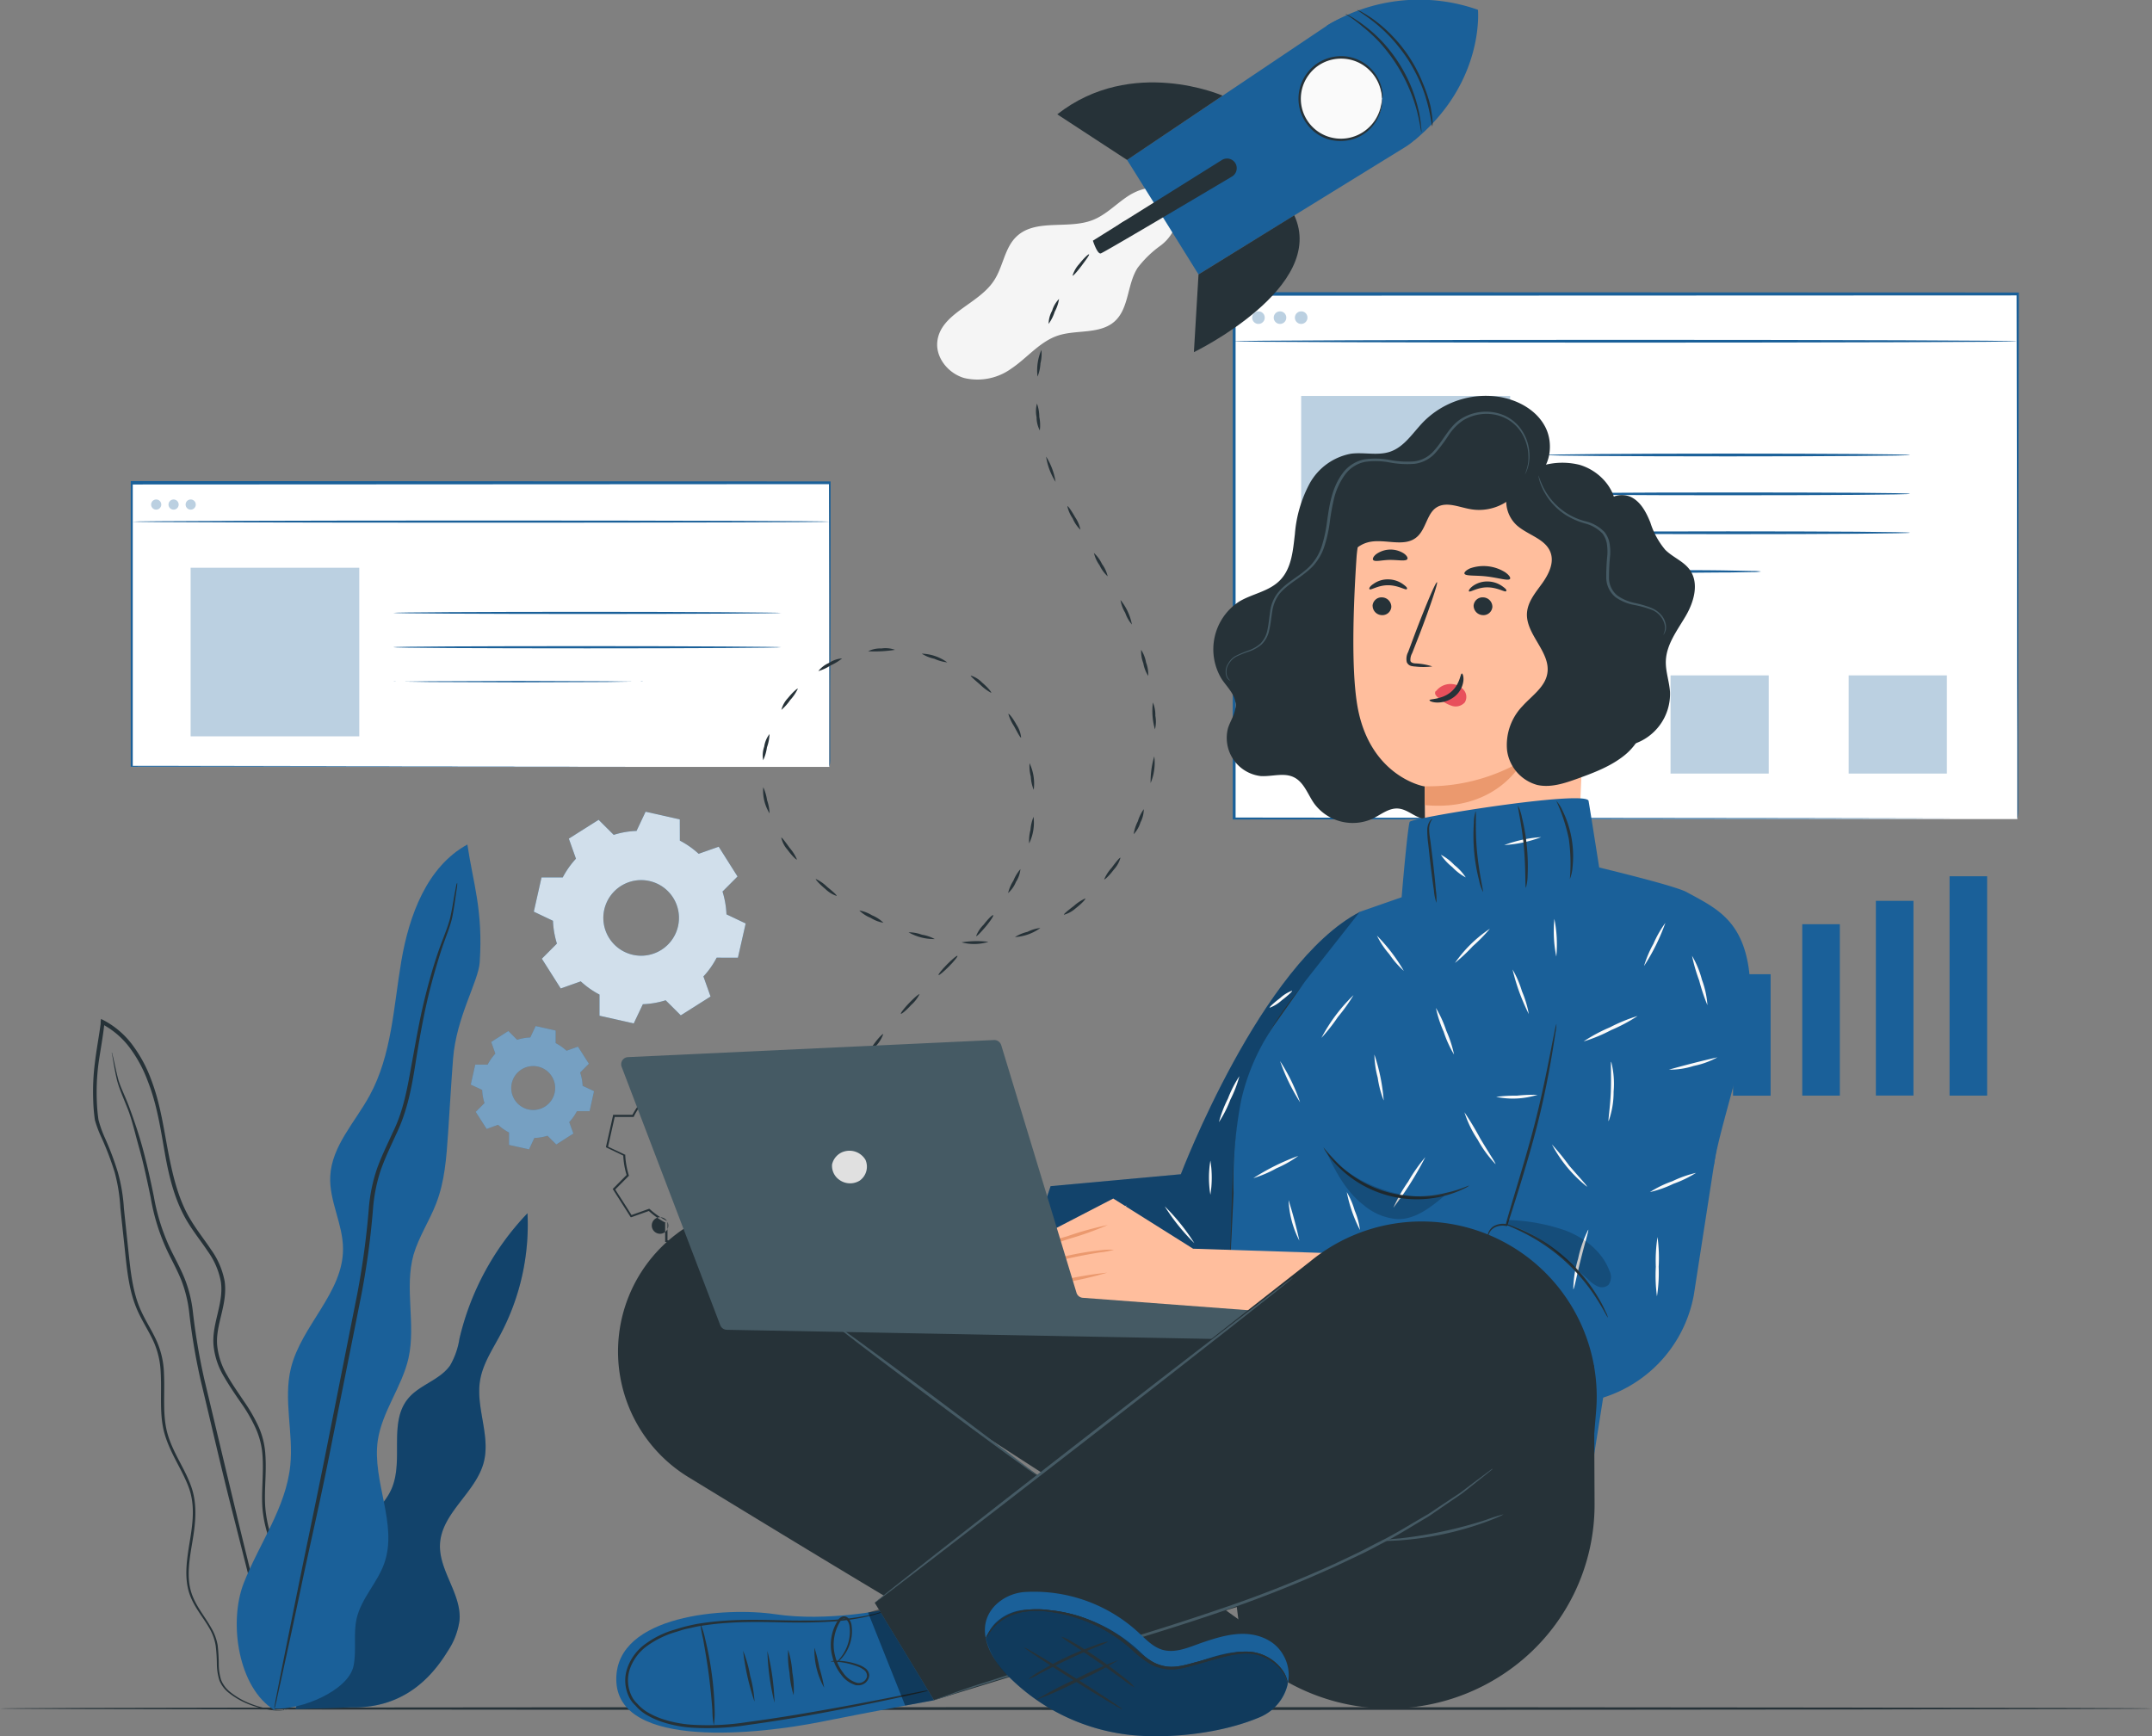 <svg id="Layer_2" data-name="Layer 2" xmlns="http://www.w3.org/2000/svg" viewBox="0 0 377.37 304.51"><rect x="0" y="0" width="377.37" height="304.51" fill="#808080" stroke="none"/><defs><style>.cls-1{fill:#263238;}.cls-2,.cls-9{fill:#fff;}.cls-3,.cls-7{fill:#1a6099;}.cls-15,.cls-4{opacity:0.3;}.cls-5{fill:#f5f5f5;}.cls-6{fill:#fafafa;}.cls-7,.cls-9{fill-rule:evenodd;}.cls-8{opacity:0.8;}.cls-10,.cls-17{opacity:0.4;}.cls-11{fill:#ffbe9d;}.cls-12{fill:#eb996e;}.cls-13{fill:#e8505b;}.cls-14{fill:#455a64;}.cls-15,.cls-17{isolation:isolate;}.cls-16{opacity:0.2;}.cls-18{fill:#e0e0e0;}</style></defs><g id="_3255466" data-name=" 3255466"><g id="Floor"><g id="Group_1795" data-name="Group 1795"><path id="Path_657" data-name="Path 657" class="cls-1" d="M428.21,303.21c0,.14-84.49.25-188.68.25s-188.7-.11-188.7-.25,84.47-.24,188.7-.24S428.21,303.08,428.21,303.21Z" transform="translate(-50.83 -3.57)"/></g></g><g id="Screens"><g id="Group_1819" data-name="Group 1819"><g id="Group_1799" data-name="Group 1799"><g id="Group_1796" data-name="Group 1796"><rect id="Rectangle_177" data-name="Rectangle 177" class="cls-2" x="216.36" y="51.64" width="137.4" height="92.01"/></g><g id="Group_1798" data-name="Group 1798"><g id="Group_1797" data-name="Group 1797"><path id="Path_658" data-name="Path 658" class="cls-3" d="M404.6,147.21s0-.58,0-1.68,0-2.73,0-4.85c0-4.26,0-10.51-.05-18.5,0-16-.05-39-.1-67l.2.2-137.4.05h0l.25-.25c0,32.77,0,63.94,0,92l-.23-.23,99,.11,28.28.06,7.52,0h0l-7.49,0-28.23.06-99.14.11H267v-.22c0-28.06,0-59.23,0-92v-.25h.25l137.4.05h.2v.2c-.05,28.06-.08,51.08-.11,67.09,0,8,0,14.22,0,18.47,0,2.11,0,3.71,0,4.81S404.6,147.21,404.6,147.21Z" transform="translate(-50.83 -3.57)"/></g></g></g><g id="Group_1801" data-name="Group 1801"><g id="Group_1800" data-name="Group 1800"><path id="Path_659" data-name="Path 659" class="cls-3" d="M267.19,63.42c0-.13,30.74-.25,68.65-.25s68.64.12,68.64.25-30.72.24-68.64.24S267.19,63.55,267.19,63.42Z" transform="translate(-50.83 -3.57)"/></g></g><g id="Group_1805" data-name="Group 1805"><g id="Group_1802" data-name="Group 1802" class="cls-4"><path id="Path_660" data-name="Path 660" class="cls-3" d="M272.61,59.28a1.1,1.1,0,1,1-1.09-1.1A1.09,1.09,0,0,1,272.61,59.28Z" transform="translate(-50.83 -3.57)"/></g><g id="Group_1803" data-name="Group 1803" class="cls-4"><path id="Path_661" data-name="Path 661" class="cls-3" d="M276.39,59.28a1.1,1.1,0,1,1-1.1-1.1,1.09,1.09,0,0,1,1.1,1.1Z" transform="translate(-50.83 -3.57)"/></g><g id="Group_1804" data-name="Group 1804" class="cls-4"><path id="Path_662" data-name="Path 662" class="cls-3" d="M280.1,59.28a1.1,1.1,0,1,1-1.09-1.1,1.07,1.07,0,0,1,1.09,1.07Z" transform="translate(-50.83 -3.57)"/></g></g><g id="Group_1806" data-name="Group 1806" class="cls-4"><rect id="Rectangle_178" data-name="Rectangle 178" class="cls-3" x="228.17" y="69.44" width="36.65" height="36.65"/></g><g id="Group_1808" data-name="Group 1808"><g id="Group_1807" data-name="Group 1807"><path id="Path_663" data-name="Path 663" class="cls-3" d="M385.76,83.37c0,.13-14.29.24-31.93.24s-31.93-.11-31.93-.24,14.29-.25,31.93-.25S385.76,83.23,385.76,83.37Z" transform="translate(-50.83 -3.57)"/></g></g><g id="Group_1810" data-name="Group 1810"><g id="Group_1809" data-name="Group 1809"><path id="Path_664" data-name="Path 664" class="cls-3" d="M385.76,90.18c0,.14-14.29.25-31.93.25s-31.93-.11-31.93-.25,14.29-.24,31.93-.24S385.76,90,385.76,90.18Z" transform="translate(-50.83 -3.57)"/></g></g><g id="Group_1812" data-name="Group 1812"><g id="Group_1811" data-name="Group 1811"><path id="Path_665" data-name="Path 665" class="cls-3" d="M385.76,97c0,.14-14.29.25-31.93.25S321.9,97.13,321.9,97s14.29-.24,31.93-.24S385.76,96.85,385.76,97Z" transform="translate(-50.83 -3.57)"/></g></g><g id="Group_1814" data-name="Group 1814"><g id="Group_1813" data-name="Group 1813"><path id="Path_666" data-name="Path 666" class="cls-3" d="M359.64,103.8a8.12,8.12,0,0,1-1.48.1l-4.05.07c-3.41,0-8.13.08-13.34.08s-9.93,0-13.35-.08l-4.05-.07a9.2,9.2,0,0,1-1.48-.1,9.19,9.19,0,0,1,1.48-.09l4.05-.08c3.42,0,8.14-.07,13.35-.07s9.93,0,13.34.07l4.05.08A9.12,9.12,0,0,1,359.64,103.8Z" transform="translate(-50.83 -3.57)"/></g></g><g id="Group_1815" data-name="Group 1815" class="cls-4"><rect id="Rectangle_179" data-name="Rectangle 179" class="cls-3" x="230.46" y="118.45" width="17.22" height="17.22"/></g><g id="Group_1816" data-name="Group 1816" class="cls-4"><rect id="Rectangle_180" data-name="Rectangle 180" class="cls-3" x="261.7" y="118.45" width="17.22" height="17.22"/></g><g id="Group_1817" data-name="Group 1817" class="cls-4"><rect id="Rectangle_181" data-name="Rectangle 181" class="cls-3" x="292.94" y="118.45" width="17.22" height="17.22"/></g><g id="Group_1818" data-name="Group 1818" class="cls-4"><rect id="Rectangle_182" data-name="Rectangle 182" class="cls-3" x="324.18" y="118.45" width="17.22" height="17.22"/></g></g><g id="Group_1838" data-name="Group 1838"><g id="Group_1823" data-name="Group 1823"><g id="Group_1820" data-name="Group 1820"><rect id="Rectangle_183" data-name="Rectangle 183" class="cls-2" x="23.03" y="84.78" width="122.4" height="49.72"/></g><g id="Group_1822" data-name="Group 1822"><g id="Group_1821" data-name="Group 1821"><path id="Path_667" data-name="Path 667" class="cls-3" d="M196.27,138.07s0-.3,0-.89,0-1.45,0-2.58c0-2.27,0-5.6,0-9.89,0-8.58,0-21-.07-36.36l.13.13-122.4.06h0l.18-.19c0,17.41,0,34.22,0,49.72l-.18-.19,87.76.09,25.46,0,6.81,0h1.76l.63,0h-2.33l-6.77,0-25.41,0-87.9.08h-.18v-.19c0-15.5,0-32.31,0-49.72v-.2h.19l122.4.06h.13v.13c0,15.4,0,27.84-.07,36.44,0,4.29,0,7.61,0,9.87,0,1.11,0,2,0,2.55S196.27,138.07,196.27,138.07Z" transform="translate(-50.83 -3.57)"/></g></g></g><g id="Group_1825" data-name="Group 1825"><g id="Group_1824" data-name="Group 1824"><path id="Path_668" data-name="Path 668" class="cls-3" d="M74,95.06c0-.11,27.36-.2,61.11-.2s61.1.08,61.1.2-27.35.18-61.1.18S74,95.16,74,95.06Z" transform="translate(-50.83 -3.57)"/></g></g><g id="Group_1829" data-name="Group 1829"><g id="Group_1826" data-name="Group 1826" class="cls-4"><path id="Path_669" data-name="Path 669" class="cls-3" d="M79.11,92.06a.89.89,0,1,1-.89-.89.89.89,0,0,1,.89.89Z" transform="translate(-50.83 -3.57)"/></g><g id="Group_1827" data-name="Group 1827" class="cls-4"><path id="Path_670" data-name="Path 670" class="cls-3" d="M82.16,92.06a.89.89,0,1,1-.89-.89.89.89,0,0,1,.89.89Z" transform="translate(-50.83 -3.57)"/></g><g id="Group_1828" data-name="Group 1828" class="cls-4"><path id="Path_671" data-name="Path 671" class="cls-3" d="M85.16,92.06a.89.89,0,1,1-.89-.89.89.89,0,0,1,.89.89Z" transform="translate(-50.83 -3.57)"/></g></g><g id="Group_1830" data-name="Group 1830" class="cls-4"><rect id="Rectangle_184" data-name="Rectangle 184" class="cls-3" x="33.43" y="99.57" width="29.57" height="29.57"/></g><g id="Group_1837" data-name="Group 1837"><g id="Group_1832" data-name="Group 1832"><g id="Group_1831" data-name="Group 1831"><path id="Path_672" data-name="Path 672" class="cls-3" d="M187.8,111.06c0,.1-15.21.19-34,.19s-34-.09-34-.19,15.21-.19,34-.19S187.8,111,187.8,111.06Z" transform="translate(-50.83 -3.57)"/></g></g><g id="Group_1834" data-name="Group 1834"><g id="Group_1833" data-name="Group 1833"><path id="Path_673" data-name="Path 673" class="cls-3" d="M187.8,117.08c0,.11-15.21.2-34,.2s-34-.08-34-.2,15.21-.19,34-.19S187.8,117,187.8,117.08Z" transform="translate(-50.83 -3.57)"/></g></g><g id="Group_1836" data-name="Group 1836"><g id="Group_1835" data-name="Group 1835"><path id="Path_674" data-name="Path 674" class="cls-3" d="M163.59,123.11a2.12,2.12,0,0,1-.44,0l-1.28,0-4.69.07-15.46.06-15.48-.06-4.69-.07-1.28,0a2.25,2.25,0,0,1-.44,0,2.25,2.25,0,0,1,.44,0l1.28,0,4.69-.06,15.48-.06,15.46.06,4.69.06,1.28,0A1.29,1.29,0,0,1,163.59,123.11Z" transform="translate(-50.83 -3.57)"/></g></g></g></g></g><g id="Rocket"><path id="Path_675" data-name="Path 675" class="cls-5" d="M255.44,37.21c-2.05-1.38-4.87-.54-6.92.83s-3.8,3.24-6.1,4.13c-4.31,1.68-10-.31-13.34,2.89-2.12,2-2.34,5.35-4,7.8-2.74,4.12-9.32,5.67-9.88,10.59-.33,2.87,1.94,5.62,4.72,6.42a10.13,10.13,0,0,0,8.23-1.64c2.8-1.87,5-4.75,8.21-5.81s7.32-.18,9.9-2.46,2.19-6.49,4.05-9.4a18.58,18.58,0,0,1,3.93-3.84,7.63,7.63,0,0,0,3-4.51c.24-1.83-.52-4.94-1.78-5" transform="translate(-50.83 -3.57)"/><g id="Group_1883" data-name="Group 1883"><g id="Group_1839" data-name="Group 1839"><path id="Path_676" data-name="Path 676" class="cls-1" d="M202.15,238.14c.11-.07.5.31.86.85s.56,1,.44,1.13-.49-.31-.86-.86S202,238.22,202.15,238.14Z" transform="translate(-50.83 -3.57)"/></g><g id="Group_1840" data-name="Group 1840"><path id="Path_677" data-name="Path 677" class="cls-1" d="M198.1,229.61a5.76,5.76,0,0,1,1.12,2.1,5.91,5.91,0,0,1,.68,2.28,5.87,5.87,0,0,1-1.13-2.1A5.73,5.73,0,0,1,198.1,229.61Z" transform="translate(-50.83 -3.57)"/></g><g id="Group_1841" data-name="Group 1841"><path id="Path_678" data-name="Path 678" class="cls-1" d="M195.9,220.42a11.55,11.55,0,0,1,.87,4.65,5.91,5.91,0,0,1-.68-2.28A6.12,6.12,0,0,1,195.9,220.42Z" transform="translate(-50.83 -3.57)"/></g><g id="Group_1842" data-name="Group 1842"><path id="Path_679" data-name="Path 679" class="cls-1" d="M195.57,211a6.07,6.07,0,0,1,.22,2.36,6,6,0,0,1-.28,2.37,6,6,0,0,1-.22-2.38A5.68,5.68,0,0,1,195.57,211Z" transform="translate(-50.83 -3.57)"/></g><g id="Group_1843" data-name="Group 1843"><path id="Path_680" data-name="Path 680" class="cls-1" d="M197.1,201.64a11.51,11.51,0,0,1-1,4.63,11.51,11.51,0,0,1,1-4.63Z" transform="translate(-50.83 -3.57)"/></g><g id="Group_1844" data-name="Group 1844"><path id="Path_681" data-name="Path 681" class="cls-1" d="M200.5,192.83a5.75,5.75,0,0,1-.75,2.26,5.91,5.91,0,0,1-1.19,2.06,6,6,0,0,1,.75-2.26C199.85,193.68,200.38,192.76,200.5,192.83Z" transform="translate(-50.83 -3.57)"/></g><g id="Group_1845" data-name="Group 1845"><path id="Path_682" data-name="Path 682" class="cls-1" d="M205.71,184.94a5.88,5.88,0,0,1-1.21,2,6.4,6.4,0,0,1-1.6,1.76c-.13-.08.43-1,1.2-2.05S205.61,184.85,205.71,184.94Z" transform="translate(-50.83 -3.57)"/></g><g id="Group_1846" data-name="Group 1846"><path id="Path_683" data-name="Path 683" class="cls-1" d="M212.07,177.94a6.14,6.14,0,0,1-1.46,1.88c-.9,1-1.71,1.64-1.8,1.54s.54-.93,1.45-1.88S212,177.84,212.07,177.94Z" transform="translate(-50.83 -3.57)"/></g><g id="Group_1847" data-name="Group 1847"><path id="Path_684" data-name="Path 684" class="cls-1" d="M218.73,171.21c.09.09-.57.92-1.49,1.85s-1.74,1.61-1.83,1.51.56-.92,1.48-1.85S218.63,171.11,218.73,171.21Z" transform="translate(-50.83 -3.57)"/></g><g id="Group_1848" data-name="Group 1848"><path id="Path_685" data-name="Path 685" class="cls-1" d="M225,164.07c.11.09-.47,1-1.31,2s-1.58,1.77-1.69,1.67a5.77,5.77,0,0,1,1.32-2C224.08,164.75,224.84,164,225,164.07Z" transform="translate(-50.83 -3.57)"/></g><g id="Group_1849" data-name="Group 1849"><path id="Path_686" data-name="Path 686" class="cls-1" d="M229.77,156a5.07,5.07,0,0,1-.79,2.25,5.27,5.27,0,0,1-1.37,1.95,7,7,0,0,1,.93-2.18A7.2,7.2,0,0,1,229.77,156Z" transform="translate(-50.83 -3.57)"/></g><g id="Group_1850" data-name="Group 1850"><path id="Path_687" data-name="Path 687" class="cls-1" d="M232.07,146.82a8.36,8.36,0,0,1-.77,4.67,7.49,7.49,0,0,1,.23-2.36A7.7,7.7,0,0,1,232.07,146.82Z" transform="translate(-50.83 -3.57)"/></g><g id="Group_1851" data-name="Group 1851"><path id="Path_688" data-name="Path 688" class="cls-1" d="M231.37,137.42a8.4,8.4,0,0,1,.73,4.67,7,7,0,0,1-.51-2.31A7.51,7.51,0,0,1,231.37,137.42Z" transform="translate(-50.83 -3.57)"/></g><g id="Group_1852" data-name="Group 1852"><path id="Path_689" data-name="Path 689" class="cls-1" d="M227.65,128.77c.12-.08.81.75,1.43,1.91a4.89,4.89,0,0,1,.81,2.25c-.14.06-.63-.88-1.24-2A7.94,7.94,0,0,1,227.65,128.77Z" transform="translate(-50.83 -3.57)"/></g><g id="Group_1853" data-name="Group 1853"><path id="Path_690" data-name="Path 690" class="cls-1" d="M221.06,122.05a4.77,4.77,0,0,1,2,1.24c1,.85,1.69,1.7,1.58,1.79a8.46,8.46,0,0,1-1.9-1.41C221.79,122.85,221,122.17,221.06,122.05Z" transform="translate(-50.83 -3.57)"/></g><g id="Group_1854" data-name="Group 1854"><path id="Path_691" data-name="Path 691" class="cls-1" d="M212.47,118.21a8,8,0,0,1,4.47,1.53,7.52,7.52,0,0,1-2.28-.64A6.65,6.65,0,0,1,212.47,118.21Z" transform="translate(-50.83 -3.57)"/></g><g id="Group_1855" data-name="Group 1855"><path id="Path_692" data-name="Path 692" class="cls-1" d="M203.06,117.79a4.75,4.75,0,0,1,2.34-.49,4.82,4.82,0,0,1,2.38.24,22.59,22.59,0,0,1-4.72.25Z" transform="translate(-50.83 -3.57)"/></g><g id="Group_1856" data-name="Group 1856"><path id="Path_693" data-name="Path 693" class="cls-1" d="M194.33,121.27a4.87,4.87,0,0,1,1.9-1.45,4.75,4.75,0,0,1,2.27-.78,8.56,8.56,0,0,1-2,1.22A8.07,8.07,0,0,1,194.33,121.27Z" transform="translate(-50.83 -3.57)"/></g><g id="Group_1857" data-name="Group 1857"><path id="Path_694" data-name="Path 694" class="cls-1" d="M187.85,128.07A4.7,4.7,0,0,1,189,126c.81-1,1.65-1.74,1.74-1.65a8,8,0,0,1-1.35,2A8.83,8.83,0,0,1,187.85,128.07Z" transform="translate(-50.83 -3.57)"/></g><g id="Group_1858" data-name="Group 1858"><path id="Path_695" data-name="Path 695" class="cls-1" d="M184.66,136.9a4.59,4.59,0,0,1,.18-2.38,4.67,4.67,0,0,1,.93-2.21,7.7,7.7,0,0,1-.45,2.33A7.73,7.73,0,0,1,184.66,136.9Z" transform="translate(-50.83 -3.57)"/></g><g id="Group_1859" data-name="Group 1859"><path id="Path_696" data-name="Path 696" class="cls-1" d="M185.78,146.22a7.56,7.56,0,0,1-1.11-4.59,8.13,8.13,0,0,1,.67,2.27A8,8,0,0,1,185.78,146.22Z" transform="translate(-50.83 -3.57)"/></g><g id="Group_1860" data-name="Group 1860"><path id="Path_697" data-name="Path 697" class="cls-1" d="M190.58,154.31c-.11.09-.88-.65-1.66-1.72a4.73,4.73,0,0,1-1.09-2.12c.12-.06.74.79,1.5,1.84A7.55,7.55,0,0,1,190.58,154.31Z" transform="translate(-50.83 -3.57)"/></g><g id="Group_1861" data-name="Group 1861"><path id="Path_698" data-name="Path 698" class="cls-1" d="M197.54,160.7a5.26,5.26,0,0,1-2-1.24c-1-.82-1.73-1.64-1.65-1.73a6.8,6.8,0,0,1,1.95,1.35C196.82,159.88,197.63,160.58,197.54,160.7Z" transform="translate(-50.83 -3.57)"/></g><g id="Group_1862" data-name="Group 1862"><path id="Path_699" data-name="Path 699" class="cls-1" d="M205.74,165.4a5.89,5.89,0,0,1-2.22-.85,6,6,0,0,1-2-1.3,6.37,6.37,0,0,1,2.23.85A6.12,6.12,0,0,1,205.74,165.4Z" transform="translate(-50.83 -3.57)"/></g><g id="Group_1863" data-name="Group 1863"><path id="Path_700" data-name="Path 700" class="cls-1" d="M214.74,168.26a8.87,8.87,0,0,1-4.58-1.18,6.62,6.62,0,0,1,2.33.42A6.88,6.88,0,0,1,214.74,168.26Z" transform="translate(-50.83 -3.57)"/></g><g id="Group_1864" data-name="Group 1864"><path id="Path_701" data-name="Path 701" class="cls-1" d="M224.16,168.75a8.48,8.48,0,0,1-4.72.09,17,17,0,0,1,4.72-.09Z" transform="translate(-50.83 -3.57)"/></g><g id="Group_1865" data-name="Group 1865"><path id="Path_702" data-name="Path 702" class="cls-1" d="M233.26,166.32a8.27,8.27,0,0,1-4.45,1.59A7.2,7.2,0,0,1,231,167,6.79,6.79,0,0,1,233.26,166.32Z" transform="translate(-50.83 -3.57)"/></g><g id="Group_1866" data-name="Group 1866"><path id="Path_703" data-name="Path 703" class="cls-1" d="M241.15,161.14c.1.1-.62.9-1.67,1.71A5.12,5.12,0,0,1,237.4,164c-.08-.12.74-.78,1.77-1.57A7.66,7.66,0,0,1,241.15,161.14Z" transform="translate(-50.83 -3.57)"/></g><g id="Group_1867" data-name="Group 1867"><path id="Path_704" data-name="Path 704" class="cls-1" d="M247.31,154a5.09,5.09,0,0,1-1.17,2.09c-.79,1.06-1.58,1.79-1.68,1.7a7,7,0,0,1,1.29-2C246.52,154.74,247.19,153.92,247.31,154Z" transform="translate(-50.83 -3.57)"/></g><g id="Group_1868" data-name="Group 1868"><path id="Path_705" data-name="Path 705" class="cls-1" d="M251.4,145.48a5,5,0,0,1-.58,2.32,5.24,5.24,0,0,1-1.19,2.07,7.21,7.21,0,0,1,.73-2.26A7.39,7.39,0,0,1,251.4,145.48Z" transform="translate(-50.83 -3.57)"/></g><g id="Group_1869" data-name="Group 1869"><path id="Path_706" data-name="Path 706" class="cls-1" d="M253.24,136.22a9.13,9.13,0,0,1-.64,4.68A15.47,15.47,0,0,1,253.24,136.22Z" transform="translate(-50.83 -3.57)"/></g><g id="Group_1870" data-name="Group 1870"><path id="Path_707" data-name="Path 707" class="cls-1" d="M253,126.77a5.69,5.69,0,0,1,.43,2.34,5.57,5.57,0,0,1-.07,2.37,11.68,11.68,0,0,1-.36-4.71Z" transform="translate(-50.83 -3.57)"/></g><g id="Group_1871" data-name="Group 1871"><path id="Path_708" data-name="Path 708" class="cls-1" d="M250.94,117.54a6,6,0,0,1,.86,2.22,5.89,5.89,0,0,1,.38,2.35,6,6,0,0,1-.86-2.22A5.72,5.72,0,0,1,250.94,117.54Z" transform="translate(-50.83 -3.57)"/></g><g id="Group_1872" data-name="Group 1872"><path id="Path_709" data-name="Path 709" class="cls-1" d="M247.32,108.8a9.63,9.63,0,0,1,2,4.3,6.36,6.36,0,0,1-1.18-2.07A6.09,6.09,0,0,1,247.32,108.8Z" transform="translate(-50.83 -3.57)"/></g><g id="Group_1873" data-name="Group 1873"><path id="Path_710" data-name="Path 710" class="cls-1" d="M242.66,100.56a6,6,0,0,1,1.41,1.92,5.86,5.86,0,0,1,1,2.17,6.08,6.08,0,0,1-1.41-1.92A6.2,6.2,0,0,1,242.66,100.56Z" transform="translate(-50.83 -3.57)"/></g><g id="Group_1874" data-name="Group 1874"><path id="Path_711" data-name="Path 711" class="cls-1" d="M238,92.35c.13-.07.73.81,1.37,1.94a5.81,5.81,0,0,1,.92,2.19,6,6,0,0,1-1.36-2A5.86,5.86,0,0,1,238,92.35Z" transform="translate(-50.83 -3.57)"/></g><g id="Group_1875" data-name="Group 1875"><path id="Path_712" data-name="Path 712" class="cls-1" d="M234.27,83.64a11.46,11.46,0,0,1,1.66,4.43A11.5,11.5,0,0,1,234.27,83.64Z" transform="translate(-50.83 -3.57)"/></g><g id="Group_1876" data-name="Group 1876"><path id="Path_713" data-name="Path 713" class="cls-1" d="M232.67,74.35a6.89,6.89,0,0,1,.41,2.33,7.32,7.32,0,0,1,.09,2.38,5.07,5.07,0,0,1-.57-2.32A5.22,5.22,0,0,1,232.67,74.35Z" transform="translate(-50.83 -3.57)"/></g><g id="Group_1877" data-name="Group 1877"><path id="Path_714" data-name="Path 714" class="cls-1" d="M233.45,64.94a6.94,6.94,0,0,1-.17,2.36,7.1,7.1,0,0,1-.51,2.32,9,9,0,0,1,.68-4.68Z" transform="translate(-50.83 -3.57)"/></g><g id="Group_1878" data-name="Group 1878"><path id="Path_715" data-name="Path 715" class="cls-1" d="M236.54,56a6.88,6.88,0,0,1-.76,2.25,7.3,7.3,0,0,1-1.07,2.12,5,5,0,0,1,.62-2.31A5,5,0,0,1,236.54,56Z" transform="translate(-50.83 -3.57)"/></g><g id="Group_1879" data-name="Group 1879"><path id="Path_716" data-name="Path 716" class="cls-1" d="M241.8,48.18c.11.09-.52.94-1.31,2S239,52,238.91,51.92a5.24,5.24,0,0,1,1.19-2.07C240.91,48.81,241.71,48.09,241.8,48.18Z" transform="translate(-50.83 -3.57)"/></g><g id="Group_1880" data-name="Group 1880"><path id="Path_717" data-name="Path 717" class="cls-1" d="M248.91,42c.07.12-.74.79-1.77,1.58s-1.88,1.41-2,1.31.63-.9,1.67-1.7A5.21,5.21,0,0,1,248.91,42Z" transform="translate(-50.83 -3.57)"/></g><g id="Group_1881" data-name="Group 1881"><path id="Path_718" data-name="Path 718" class="cls-1" d="M257.32,37.68a6.92,6.92,0,0,1-2.1,1.1,7.27,7.27,0,0,1-2.24.78A5.21,5.21,0,0,1,255,38.33,4.88,4.88,0,0,1,257.32,37.68Z" transform="translate(-50.83 -3.57)"/></g><g id="Group_1882" data-name="Group 1882"><path id="Path_719" data-name="Path 719" class="cls-1" d="M264.18,35.94c0,.13-.48.34-1.12.45s-1.18.11-1.21,0,.48-.34,1.12-.45S264.16,35.81,264.18,35.94Z" transform="translate(-50.83 -3.57)"/></g></g><g id="Group_1888" data-name="Group 1888"><path id="Path_720" data-name="Path 720" class="cls-3" d="M283.48,8.09A30.94,30.94,0,0,1,310,5.29S311.23,18,298.9,28.14" transform="translate(-50.83 -3.57)"/><path id="Path_721" data-name="Path 721" class="cls-3" d="M248.46,31.61C248.94,32.32,261,51.7,261,51.7l36.2-22.31A12.67,12.67,0,0,0,301.33,12q-.29-.46-.6-.9h0a12.69,12.69,0,0,0-17.25-3Z" transform="translate(-50.83 -3.57)"/><path id="Path_722" data-name="Path 722" class="cls-1" d="M261,51.7l-.81,13.63s23.46-11.35,17.6-24Z" transform="translate(-50.83 -3.57)"/><path id="Path_723" data-name="Path 723" class="cls-1" d="M265.23,20.35s-15.91-7-29,3.27l12.24,8Z" transform="translate(-50.83 -3.57)"/><path id="Path_724" data-name="Path 724" class="cls-1" d="M265.12,31.62,242.48,45.78s.77,2.43,1.39,2.23,17.51-10.22,23-13.48a1.71,1.71,0,0,0,.59-2.34l-.15-.21h0A1.71,1.71,0,0,0,265.12,31.62Z" transform="translate(-50.83 -3.57)"/><g id="Group_1885" data-name="Group 1885"><circle id="Ellipse_8" data-name="Ellipse 8" class="cls-6" cx="235.13" cy="17.32" r="7.24"/><g id="Group_1884" data-name="Group 1884"><path id="Path_725" data-name="Path 725" class="cls-1" d="M293.22,20.88c-.06,0,0-.64-.32-1.75a7.23,7.23,0,0,0-2.65-3.87,7,7,0,0,0-3-1.3,7.13,7.13,0,0,0-3.69.32,6.89,6.89,0,0,0-3.25,2.45,7,7,0,0,0,3.25,10.74,7.09,7.09,0,0,0,6.67-1,7.25,7.25,0,0,0,2.65-3.88c.29-1.07.26-1.73.32-1.73a1.83,1.83,0,0,1,0,.47,5.37,5.37,0,0,1-.17,1.32,7.16,7.16,0,0,1-2.62,4.11,7.28,7.28,0,0,1-3.11,1.41,7.47,7.47,0,0,1-3.92-.3A7.25,7.25,0,0,1,280,25.3a7.4,7.4,0,0,1,0-8.85,7.25,7.25,0,0,1,3.48-2.59,7.48,7.48,0,0,1,3.92-.31,7.31,7.31,0,0,1,5.73,5.53,5.31,5.31,0,0,1,.17,1.32A1.94,1.94,0,0,1,293.22,20.88Z" transform="translate(-50.83 -3.57)"/></g></g><g id="Group_1886" data-name="Group 1886"><path id="Path_726" data-name="Path 726" class="cls-1" d="M302,25.72c-.09,0-.2-1.41-.76-3.62A26,26,0,0,0,300,18.33a30.37,30.37,0,0,0-2.26-4.3,30.23,30.23,0,0,0-3-3.84,27.65,27.65,0,0,0-2.92-2.71c-1.78-1.41-3-2.09-3-2.17a3.88,3.88,0,0,1,.9.42,11.65,11.65,0,0,1,1,.6,14.12,14.12,0,0,1,1.27.88,24,24,0,0,1,3,2.66,25.33,25.33,0,0,1,5.35,8.3A25.85,25.85,0,0,1,301.63,22c.14.55.19,1.07.27,1.53a11.12,11.12,0,0,1,.13,1.16A3.65,3.65,0,0,1,302,25.72Z" transform="translate(-50.83 -3.57)"/></g><g id="Group_1887" data-name="Group 1887"><path id="Path_727" data-name="Path 727" class="cls-1" d="M300.09,26.76c-.09,0-.21-1.43-.77-3.67A28.35,28.35,0,0,0,298,19.25a28.64,28.64,0,0,0-2.3-4.39,29.48,29.48,0,0,0-3-3.92,28.61,28.61,0,0,0-3-2.76C288,6.73,286.68,6,286.73,6a4.57,4.57,0,0,1,.92.44,10.66,10.66,0,0,1,1,.62,14.73,14.73,0,0,1,1.29.9A24.15,24.15,0,0,1,293,10.64a26.38,26.38,0,0,1,5.41,8.44,27.12,27.12,0,0,1,1.2,3.94c.14.57.21,1.1.28,1.55a9.46,9.46,0,0,1,.13,1.18A4.26,4.26,0,0,1,300.09,26.76Z" transform="translate(-50.83 -3.57)"/></g></g></g><g id="Plant"><g id="Group_1914" data-name="Group 1914"><g id="Group_1891" data-name="Group 1891"><g id="Group_1890" data-name="Group 1890"><g id="Group_1889" data-name="Group 1889"><path id="Path_728" data-name="Path 728" class="cls-3" d="M109.45,280.66c-.81-3.22,1.32-6.43,3.69-8.74s5.21-4.39,6.45-7.46c2-5-.62-11.46,2.8-15.6,2-2.44,5.6-3.24,7.39-5.85a13.54,13.54,0,0,0,1.62-4.66,47.49,47.49,0,0,1,11.93-22,41.18,41.18,0,0,1-4.75,21.28c-1.39,2.62-3.1,5.16-3.57,8.07-.77,4.74,1.85,9.65.66,14.29-1.36,5.32-7.37,8.86-7.68,14.34-.26,4.64,3.76,8.73,3.43,13.36a12.8,12.8,0,0,1-2.09,5.48c-3.63,5.94-8.91,10-16.9,9.84l-9.78.28Z" transform="translate(-50.83 -3.57)"/></g></g></g><g id="Group_1895" data-name="Group 1895" class="cls-4"><g id="Group_1894" data-name="Group 1894"><g id="Group_1893" data-name="Group 1893"><g id="Group_1892" data-name="Group 1892"><path id="Path_729" data-name="Path 729" d="M109.45,280.66c-.81-3.22,1.32-6.43,3.69-8.74s5.21-4.39,6.45-7.46c2-5-.62-11.46,2.8-15.6,2-2.44,5.6-3.24,7.39-5.85a13.54,13.54,0,0,0,1.62-4.66,47.49,47.49,0,0,1,11.93-22,41.18,41.18,0,0,1-4.75,21.28c-1.39,2.62-3.1,5.16-3.57,8.07-.77,4.74,1.85,9.65.66,14.29-1.36,5.32-7.37,8.86-7.68,14.34-.26,4.64,3.76,8.73,3.43,13.36a12.8,12.8,0,0,1-2.09,5.48c-3.63,5.94-8.91,10-16.9,9.84l-9.78.28Z" transform="translate(-50.83 -3.57)"/></g></g></g></g><g id="Group_1913" data-name="Group 1913"><g id="Group_1904" data-name="Group 1904"><g id="Group_1899" data-name="Group 1899"><g id="Group_1898" data-name="Group 1898"><g id="Group_1897" data-name="Group 1897"><g id="Group_1896" data-name="Group 1896"><path id="Path_730" data-name="Path 730" class="cls-1" d="M100.68,303.49a7.9,7.9,0,0,1-2.7-.08,15.86,15.86,0,0,1-3.17-.81,13.79,13.79,0,0,1-3.91-2.18,5.31,5.31,0,0,1-1.6-2.15,10,10,0,0,1-.44-2.93,27.94,27.94,0,0,0-.21-3.16A8.84,8.84,0,0,0,87.47,289c-1.14-2-3-4-3.65-6.72s-.16-5.63.32-8.57.92-6.13-.18-9.18-3.16-5.84-4.21-9.29-.53-7.22-.74-10.92a14.59,14.59,0,0,0-1.24-5.44c-.78-1.73-1.87-3.38-2.71-5.2-1.72-3.69-2-7.87-2.45-12-.22-2.06-.45-4.14-.67-6.25a30.23,30.23,0,0,0-1-6.26,52.07,52.07,0,0,0-2.3-6.06A19.55,19.55,0,0,1,67.47,200a29.28,29.28,0,0,1-.29-3.37,40.18,40.18,0,0,1,.3-6.76c.27-2.25.7-4.49,1-6.75,0-.14,0-.27,0-.39l.06-.45.4.19A15.09,15.09,0,0,1,74.18,187a23.83,23.83,0,0,1,3.19,6c1.61,4.21,2.18,8.62,3,12.83s1.82,8.34,4,11.85c1.06,1.75,2.34,3.35,3.47,5.05a13.79,13.79,0,0,1,2.39,5.59c.56,4.14-1.74,7.76-1.29,11.43a12.78,12.78,0,0,0,1.76,5.08c.88,1.57,1.91,3,2.9,4.49a28.94,28.94,0,0,1,2.6,4.52,14.07,14.07,0,0,1,1.17,4.91c.22,3.3-.26,6.42,0,9.38a21.65,21.65,0,0,0,2.37,8.05c1.17,2.41,2.47,4.59,3.56,6.7.55,1.06,1,2.09,1.47,3.12a15.12,15.12,0,0,1,.84,3.1,19.32,19.32,0,0,1,0,5.58,14,14,0,0,1-2.84,7.1,6.37,6.37,0,0,1-.79.85,3.06,3.06,0,0,1-.65.54l-.58.4a12.44,12.44,0,0,0,1.9-1.87,14.1,14.1,0,0,0,2.69-7.05,19.2,19.2,0,0,0-.09-5.51,15.06,15.06,0,0,0-.85-3,33.61,33.61,0,0,0-1.48-3.09c-1.09-2.09-2.41-4.27-3.61-6.69a21.84,21.84,0,0,1-2.45-8.19c-.24-3,.24-6.16,0-9.37A13.9,13.9,0,0,0,95.64,254a27.32,27.32,0,0,0-2.58-4.44c-1-1.45-2-2.91-2.93-4.51a13.15,13.15,0,0,1-1.83-5.3c-.45-3.9,1.83-7.54,1.26-11.39A13.32,13.32,0,0,0,87.25,223c-1.11-1.67-2.4-3.27-3.49-5.06-2.21-3.6-3.26-7.82-4-12s-1.37-8.58-3-12.71a23.22,23.22,0,0,0-3.11-5.81,14.52,14.52,0,0,0-5-4.29l.46-.25c0,.13,0,.26,0,.4-.25,2.29-.68,4.53-1,6.76a38.89,38.89,0,0,0-.3,6.65,29.86,29.86,0,0,0,.29,3.27,19.71,19.71,0,0,0,1.07,3.05,51.46,51.46,0,0,1,2.32,6.13,30.52,30.52,0,0,1,1.07,6.37c.22,2.1.44,4.19.66,6.25.45,4.11.73,8.22,2.38,11.78.81,1.78,1.9,3.42,2.7,5.21a15.06,15.06,0,0,1,1.28,5.64c.19,3.77-.32,7.46.68,10.81s3.11,6.12,4.17,9.28.64,6.49.15,9.41-1,5.81-.36,8.41,2.4,4.54,3.57,6.63A9.07,9.07,0,0,1,89,292.12a31.08,31.08,0,0,1,.19,3.21,9.75,9.75,0,0,0,.4,2.84,5.21,5.21,0,0,0,1.5,2.06,13.45,13.45,0,0,0,3.82,2.19,16.89,16.89,0,0,0,3.13.87,12.09,12.09,0,0,0,2,.2Z" transform="translate(-50.83 -3.57)"/></g></g></g></g><g id="Group_1903" data-name="Group 1903"><g id="Group_1902" data-name="Group 1902"><g id="Group_1901" data-name="Group 1901"><g id="Group_1900" data-name="Group 1900"><path id="Path_731" data-name="Path 731" class="cls-1" d="M70.44,188.14a1.4,1.4,0,0,1,.09.29c.06.24.13.52.21.88.19.78.41,1.94.78,3.39s1.26,3.09,2,5.11,1.56,4.34,2.29,7,1.37,5.51,2,8.61a36,36,0,0,0,3.08,9.56c.79,1.59,1.68,3.21,2.39,5a22.64,22.64,0,0,1,1.37,5.62,110.56,110.56,0,0,0,2,11.84c1.91,8,3.73,15.66,5.4,22.62s3.23,13.19,4.53,18.45,2.28,9.46,3,12.46c.34,1.44.6,2.57.79,3.4.08.36.14.65.19.89a2.68,2.68,0,0,1,0,.3,1,1,0,0,1-.11-.3c-.06-.23-.15-.52-.24-.87q-.33-1.21-.9-3.36l-3.2-12.4c-1.33-5.26-2.9-11.5-4.66-18.42s-3.52-14.6-5.45-22.63a111,111,0,0,1-2-11.89,22.5,22.5,0,0,0-1.33-5.48c-.68-1.72-1.56-3.32-2.35-4.93a36.13,36.13,0,0,1-3.07-9.71c-.65-3.12-1.26-6-2-8.61S74,200,73.21,198s-1.56-3.68-1.91-5.19-.51-2.63-.66-3.42l-.15-.9A.79.79,0,0,1,70.44,188.14Z" transform="translate(-50.83 -3.57)"/></g></g></g></g></g><g id="Group_1912" data-name="Group 1912"><g id="Group_1907" data-name="Group 1907"><g id="Group_1906" data-name="Group 1906"><g id="Group_1905" data-name="Group 1905"><path id="Path_732" data-name="Path 732" class="cls-3" d="M99,303.51c-6.37-3.83-8.14-15.36-5.43-22.29s7.4-13.23,8.16-20.61c.59-5.69-1.24-11.53.11-17.08,1.83-7.49,9.19-13.25,9.14-20.95,0-4.33-2.46-8.41-2.24-12.73.27-5.3,4.36-9.48,6.9-14.13,3.9-7.13,4.2-15.57,5.56-23.57s4.47-16.56,11.59-20.47c1,6.81,2.77,11.47,2.16,20.68-.22,3.31-4.11,9.62-4.67,16.88-.34,4.33-.57,8.67-.87,13s-.57,8.51-2.12,12.46c-1.17,3-3,5.76-3.93,8.88-1.66,5.86.43,12.25-.9,18.2-1.13,5-4.65,9.36-5.39,14.47-1,7.17,3.57,14.67,1.14,21.51-1.2,3.4-4,6.11-4.83,9.62-.63,2.72,0,5.61-.55,8.35-.92,4.41-9.35,7.79-13.84,7.49" transform="translate(-50.83 -3.57)"/></g></g></g><g id="Group_1911" data-name="Group 1911"><g id="Group_1910" data-name="Group 1910"><g id="Group_1909" data-name="Group 1909"><g id="Group_1908" data-name="Group 1908"><path id="Path_733" data-name="Path 733" class="cls-1" d="M131,158.42a1.29,1.29,0,0,1,0,.39c0,.28-.08.65-.15,1.12-.15,1-.32,2.42-.67,4.28s-1.34,4-2.13,6.52-1.65,5.45-2.39,8.73-1.38,6.89-2,10.79-1.38,8.14-3.34,12.2c-.91,2-1.92,4.08-2.69,6.24a28.46,28.46,0,0,0-1.39,6.9,140.18,140.18,0,0,1-2,14.86c-2,10.07-3.93,19.66-5.67,28.39S105,275.36,103.61,282s-2.54,11.85-3.35,15.57c-.4,1.81-.72,3.22-.93,4.23-.11.45-.19.81-.27,1.09a1.45,1.45,0,0,1-.11.37,2.33,2.33,0,0,1,0-.37c.05-.29.12-.66.2-1.11.2-1,.48-2.44.83-4.26.75-3.72,1.82-9.05,3.15-15.61s3-14.44,4.74-23.15,3.63-18.31,5.63-28.37a142.1,142.1,0,0,0,2-14.82,28.7,28.7,0,0,1,1.43-7c.79-2.22,1.81-4.26,2.72-6.28,2-4,2.65-8.17,3.36-12.05s1.34-7.53,2.12-10.8,1.62-6.21,2.48-8.74,1.84-4.63,2.23-6.46.58-3.28.78-4.25c.09-.47.16-.83.21-1.11S130.91,158.55,131,158.42Z" transform="translate(-50.83 -3.57)"/></g></g></g></g></g></g></g></g><g id="Chart"><g id="Group_1919" data-name="Group 1919"><g id="Group_1915" data-name="Group 1915"><rect id="Rectangle_185" data-name="Rectangle 185" class="cls-3" x="303.9" y="170.86" width="6.59" height="21.3"/></g><g id="Group_1916" data-name="Group 1916"><rect id="Rectangle_186" data-name="Rectangle 186" class="cls-3" x="316.04" y="162.09" width="6.59" height="30.06"/></g><g id="Group_1917" data-name="Group 1917"><rect id="Rectangle_187" data-name="Rectangle 187" class="cls-3" x="328.95" y="157.99" width="6.59" height="34.15"/></g><g id="Group_1918" data-name="Group 1918"><rect id="Rectangle_188" data-name="Rectangle 188" class="cls-3" x="341.87" y="153.68" width="6.59" height="38.47"/></g></g></g><g id="Gears"><g id="Group_1928" data-name="Group 1928"><g id="Group_1923" data-name="Group 1923"><g id="Group_1922" data-name="Group 1922"><g id="Group_1921" data-name="Group 1921"><g id="Group_1920" data-name="Group 1920"><path id="Path_734" data-name="Path 734" class="cls-1" d="M175.53,199.84a4.6,4.6,0,0,1,1.42.44,6.06,6.06,0,0,1,3.41,5.62,6.16,6.16,0,0,1-1,3.09,5.72,5.72,0,0,1-1.15,1.35,6.13,6.13,0,0,1-8.64-.57l0,0a5.63,5.63,0,0,1-1-1.56,5.89,5.89,0,0,1-.47-1.7A6.07,6.07,0,0,1,170.3,201a6,6,0,0,1,3.78-1.38,4.21,4.21,0,0,1,1.45.2,14.13,14.13,0,0,0-1.46-.07,6,6,0,0,0-3.62,1.43,5.82,5.82,0,0,0-2,5.23,5.91,5.91,0,0,0,1.39,3.08,5.81,5.81,0,0,0,6.72,1.51,5.54,5.54,0,0,0,1.47-.93,5.35,5.35,0,0,0,1.1-1.27,5.9,5.9,0,0,0-1.78-8.15l-.46-.26A13.27,13.27,0,0,0,175.53,199.84Z" transform="translate(-50.83 -3.57)"/></g></g></g></g><g id="Group_1927" data-name="Group 1927"><g id="Group_1926" data-name="Group 1926"><g id="Group_1925" data-name="Group 1925"><g id="Group_1924" data-name="Group 1924"><path id="Path_735" data-name="Path 735" class="cls-1" d="M180.34,193.43a1.48,1.48,0,0,1,0-.21c0-.16,0-.37,0-.65,0-.58,0-1.42,0-2.52l0,.06-5.46-1.2.1,0c-.44.92-.92,1.95-1.44,3l0,.06h-.07a13.44,13.44,0,0,0-3.55.63l-.07,0-.05,0-2.4-2.37.15,0-4.71,3,.06-.16c.35,1,.74,2.07,1.14,3.17l0,.09,0,.06a13.23,13.23,0,0,0-2.07,3l0,.07h-3.47l.15-.12c-.38,1.71-.8,3.55-1.22,5.46l-.09-.18,3.05,1.44.08,0v.1a14.23,14.23,0,0,0,.63,3.54l0,.1-.08.07-2.38,2.39,0-.2c.94,1.49,2,3.09,3,4.72l-.19-.07,3.17-1.13.1,0,.07.06a13.41,13.41,0,0,0,3,2.07h0a1.45,1.45,0,1,0,.09.16h0v3.36l-.13-.17q2.76.63,5.45,1.22l-.19.1c.49-1,1-2,1.44-3l.05-.09h.1a13.36,13.36,0,0,0,3.55-.62l.1,0,.07.08,2.39,2.38-.19,0,4.72-3-.07.18L183.9,215l0-.09.06-.06a13.79,13.79,0,0,0,2.08-2.95l0-.07h3.47l-.14.11c.43-1.92.84-3.72,1.24-5.45l.07.16-3-1.46-.07,0v-.07a13.82,13.82,0,0,0-.6-3.56l0-.07.05,0,2.39-2.39v.13l-3-4.73.09,0-3.18,1.12h0l0,0a14.72,14.72,0,0,0-2.17-1.67l-.57-.35-.2-.14a1.4,1.4,0,0,1,.21.09c.13.07.33.17.59.33a13.69,13.69,0,0,1,2.22,1.64h-.06l3.18-1.16.05,0,0,.06,3,4.71,0,.07-.06.05c-.74.74-1.51,1.54-2.37,2.41l0-.12a13.91,13.91,0,0,1,.65,3.62l-.07-.11,3.06,1.44.09,0,0,.1c-.39,1.72-.78,3.54-1.21,5.46l0,.11H186.2l.13-.07a14.3,14.3,0,0,1-2.11,3l0-.16,1.14,3.18,0,.12-.11.07-4.72,3-.11.06-.09-.09L178,218.9l.17,0a13.57,13.57,0,0,1-3.63.64l.14-.1c-.47,1-.95,2-1.44,3.05l-.06.12-.13,0c-1.79-.39-3.62-.8-5.45-1.22l-.13,0v-3.51h0c.19.3,0,.08.09.15h0a14,14,0,0,1-3-2.12l.17,0-3.17,1.13-.14,0-.07-.12-3-4.71-.08-.12.1-.09,2.38-2.4,0,.17a13.89,13.89,0,0,1-.63-3.63l.09.14-3-1.44-.11-.06,0-.12c.43-1.89.85-3.74,1.23-5.45l0-.12h3.5l-.13.07a13.73,13.73,0,0,1,2.13-3l0,.14-1.13-3.19,0-.1.1-.06q2.48-1.57,4.73-3l.08-.06.07.07,2.38,2.39-.11,0a13.86,13.86,0,0,1,3.62-.61l-.08.06c.53-1.1,1-2.12,1.45-3l0-.07.07,0,5.45,1.26h0v0c0,1.09,0,1.92,0,2.5,0,.28,0,.5,0,.65A1.08,1.08,0,0,0,180.34,193.43Z" transform="translate(-50.83 -3.57)"/></g></g></g></g></g><g id="Group_1935" data-name="Group 1935"><g id="Group_1931" data-name="Group 1931"><g id="Group_1930" data-name="Group 1930"><g id="Group_1929" data-name="Group 1929"><path id="Path_736" data-name="Path 736" class="cls-7" d="M170.05,151a15.36,15.36,0,0,1,3.29,2.31l3.52-1.24,3.3,5.22-2.63,2.64a15.74,15.74,0,0,1,.69,4l3.37,1.6-1.36,6H176.5a14.82,14.82,0,0,1-2.32,3.29l1.25,3.52-5.22,3.3L167.56,179a15.23,15.23,0,0,1-4,.69l-1.6,3.37-6-1.35V178a15.06,15.06,0,0,1-3.29-2.32l-3.51,1.25-3.31-5.22,2.64-2.65a15.59,15.59,0,0,1-.69-4l-3.36-1.6,1.35-6h3.72a15.26,15.26,0,0,1,2.32-3.29l-1.25-3.52,5.22-3.3,2.65,2.64a14.9,14.9,0,0,1,4-.69l1.59-3.37,6,1.35Zm-5.32,7.09a6.63,6.63,0,1,0,5,7.92A6.62,6.62,0,0,0,164.73,158.09Z" transform="translate(-50.83 -3.57)"/></g></g></g><g id="Group_1934" data-name="Group 1934" class="cls-8"><g id="Group_1933" data-name="Group 1933"><g id="Group_1932" data-name="Group 1932"><path id="Path_737" data-name="Path 737" class="cls-9" d="M170.05,151a15.36,15.36,0,0,1,3.29,2.31l3.52-1.24,3.3,5.22-2.63,2.64a15.74,15.74,0,0,1,.69,4l3.37,1.6-1.36,6H176.5a14.82,14.82,0,0,1-2.32,3.29l1.25,3.52-5.22,3.3L167.56,179a15.23,15.23,0,0,1-4,.69l-1.6,3.37-6-1.35V178a15.06,15.06,0,0,1-3.29-2.32l-3.51,1.25-3.31-5.22,2.64-2.65a15.59,15.59,0,0,1-.69-4l-3.36-1.6,1.35-6h3.72a15.26,15.26,0,0,1,2.32-3.29l-1.25-3.52,5.22-3.3,2.65,2.64a14.9,14.9,0,0,1,4-.69l1.59-3.37,6,1.35Zm-5.32,7.09a6.63,6.63,0,1,0,5,7.92A6.62,6.62,0,0,0,164.73,158.09Z" transform="translate(-50.83 -3.57)"/></g></g></g></g><g id="Group_1942" data-name="Group 1942"><g id="Group_1938" data-name="Group 1938"><g id="Group_1937" data-name="Group 1937"><g id="Group_1936" data-name="Group 1936"><path id="Path_738" data-name="Path 738" class="cls-7" d="M148.26,186.5a9.49,9.49,0,0,1,1.92,1.35l2-.72,1.92,3-1.53,1.54A9.1,9.1,0,0,1,153,194l2,.94-.78,3.51H152a9.11,9.11,0,0,1-1.35,1.92l.73,2-3,1.92-1.54-1.53a8.6,8.6,0,0,1-2.31.39l-.93,2-3.51-.78v-2.18a8.86,8.86,0,0,1-1.92-1.35l-2,.73-1.92-3,1.54-1.54a8.62,8.62,0,0,1-.41-2.31l-2-.93.79-3.51h2.17a9.22,9.22,0,0,1,1.35-1.92l-.72-2.05,3-1.92,1.54,1.54a8.69,8.69,0,0,1,2.31-.41l.94-2,3.51.79v2.17Zm-3.1,4.13a3.85,3.85,0,1,0,2.93,4.6,3.85,3.85,0,0,0-2.93-4.6Z" transform="translate(-50.83 -3.57)"/></g></g></g><g id="Group_1941" data-name="Group 1941" class="cls-10"><g id="Group_1940" data-name="Group 1940"><g id="Group_1939" data-name="Group 1939"><path id="Path_739" data-name="Path 739" class="cls-9" d="M148.26,186.5a9.49,9.49,0,0,1,1.92,1.35l2-.72,1.92,3-1.53,1.54A9.1,9.1,0,0,1,153,194l2,.94-.78,3.51H152a9.11,9.11,0,0,1-1.35,1.92l.73,2-3,1.92-1.54-1.53a8.6,8.6,0,0,1-2.31.39l-.93,2-3.51-.78v-2.18a8.86,8.86,0,0,1-1.92-1.35l-2,.73-1.92-3,1.54-1.54a8.62,8.62,0,0,1-.41-2.31l-2-.93.79-3.51h2.17a9.22,9.22,0,0,1,1.35-1.92l-.72-2.05,3-1.92,1.54,1.54a8.69,8.69,0,0,1,2.31-.41l.94-2,3.51.79v2.17Zm-3.1,4.13a3.85,3.85,0,1,0,2.93,4.6,3.85,3.85,0,0,0-2.93-4.6Z" transform="translate(-50.83 -3.57)"/></g></g></g></g></g><g id="Character"><g id="Group_2103" data-name="Group 2103"><g id="Group_2025" data-name="Group 2025"><g id="Group_2022" data-name="Group 2022"><path id="Path_740" data-name="Path 740" class="cls-1" d="M337,134.15a9.24,9.24,0,0,0,6.68-9.21c-.12-1.85-.81-3.65-.73-5.5.12-2.88,2-5.31,3.47-7.81s2.4-5.78.73-8.12c-1.09-1.52-3-2.2-4.32-3.53a13.88,13.88,0,0,1-2.6-4.78c-.69-1.7-1.58-3.45-3.16-4.34s-4-.51-4.68,1.21" transform="translate(-50.83 -3.57)"/><path id="Path_741" data-name="Path 741" class="cls-1" d="M319.83,87.5c2.84-1.8,3.52-6,2-9s-4.8-4.79-8.11-5.33a15.42,15.42,0,0,0-13.3,4.4c-1.83,1.89-3.31,4.35-5.79,5.21-2.18.75-4.59.07-6.88.36a10.45,10.45,0,0,0-7.27,5.24,22.51,22.51,0,0,0-2.58,8.85c-.33,2.82-.56,5.91-2.51,8s-4.92,2.43-7.29,3.86a10,10,0,0,0-3,13.63c.94,1.37,2.29,2.63,2.39,4.28s-.88,2.86-1.33,4.31a6.74,6.74,0,0,0,4.85,8.2,7,7,0,0,0,.91.17c2,.11,4.07-.66,5.83.22s2.41,3,3.53,4.59a8.41,8.41,0,0,0,10.27,2.65c1.45-.71,2.81-1.88,4.43-1.77s2.86,1.48,4.44,1.79c2.08.39,4-1.13,5.26-2.83s2.09-3.73,3.66-5.13c2.06-1.83,5-2.29,7.56-3.17a21.32,21.32,0,0,0,12-29.88" transform="translate(-50.83 -3.57)"/><g id="Group_2021" data-name="Group 2021"><g id="Group_2020" data-name="Group 2020"><g id="Group_2019" data-name="Group 2019"><g id="Group_2018" data-name="Group 2018"><g id="Group_2005" data-name="Group 2005"><g id="Group_2004" data-name="Group 2004"><g id="Group_2003" data-name="Group 2003"><g id="Group_1948" data-name="Group 1948"><g id="Group_1947" data-name="Group 1947"><g id="Group_1946" data-name="Group 1946"><g id="Group_1945" data-name="Group 1945"><g id="Group_1944" data-name="Group 1944"><g id="Group_1943" data-name="Group 1943"><path id="Path_742" data-name="Path 742" class="cls-11" d="M326.06,91.21a4.54,4.54,0,0,1,4,4.61h0L327.39,157c-.11,7.23-10.67,11.29-18.4,11.11h0c-7.82-.18-8.06-4-8.17-10.89-.16-11.48-.15-15.79-.15-15.73s-9.86-1.66-11.88-14.54c-1-6.41-.66-16.9-.09-25.49.5-7.73,5.64-17.2,13.33-16.36Z" transform="translate(-50.83 -3.57)"/></g></g></g></g></g></g><g id="Group_1962" data-name="Group 1962"><g id="Group_1954" data-name="Group 1954"><g id="Group_1953" data-name="Group 1953"><g id="Group_1952" data-name="Group 1952"><g id="Group_1951" data-name="Group 1951"><g id="Group_1950" data-name="Group 1950"><g id="Group_1949" data-name="Group 1949"><path id="Path_743" data-name="Path 743" class="cls-1" d="M291.53,109.78a1.66,1.66,0,0,0,1.58,1.67,1.57,1.57,0,0,0,1.7-1.44v0a1.67,1.67,0,0,0-1.59-1.67,1.58,1.58,0,0,0-1.7,1.45Z" transform="translate(-50.83 -3.57)"/></g></g></g></g></g></g><g id="Group_1961" data-name="Group 1961"><g id="Group_1960" data-name="Group 1960"><g id="Group_1959" data-name="Group 1959"><g id="Group_1958" data-name="Group 1958"><g id="Group_1957" data-name="Group 1957"><g id="Group_1956" data-name="Group 1956"><g id="Group_1955" data-name="Group 1955"><path id="Path_744" data-name="Path 744" class="cls-1" d="M291,106.91c.21.22,1.46-.7,3.23-.7s3.08.9,3.28.69-.12-.49-.69-.9a4.52,4.52,0,0,0-2.62-.82,4.26,4.26,0,0,0-2.57.83C291,106.42,290.85,106.82,291,106.91Z" transform="translate(-50.83 -3.57)"/></g></g></g></g></g></g></g></g><g id="Group_1976" data-name="Group 1976"><g id="Group_1968" data-name="Group 1968"><g id="Group_1967" data-name="Group 1967"><g id="Group_1966" data-name="Group 1966"><g id="Group_1965" data-name="Group 1965"><g id="Group_1964" data-name="Group 1964"><g id="Group_1963" data-name="Group 1963"><path id="Path_745" data-name="Path 745" class="cls-1" d="M309.24,109.78a1.67,1.67,0,0,0,1.59,1.67,1.57,1.57,0,0,0,1.7-1.44v0a1.66,1.66,0,0,0-1.59-1.67,1.57,1.57,0,0,0-1.7,1.44Z" transform="translate(-50.83 -3.57)"/></g></g></g></g></g></g><g id="Group_1975" data-name="Group 1975"><g id="Group_1974" data-name="Group 1974"><g id="Group_1973" data-name="Group 1973"><g id="Group_1972" data-name="Group 1972"><g id="Group_1971" data-name="Group 1971"><g id="Group_1970" data-name="Group 1970"><g id="Group_1969" data-name="Group 1969"><path id="Path_746" data-name="Path 746" class="cls-1" d="M308.43,107.28c.21.22,1.45-.71,3.23-.7s3.08.9,3.27.68-.11-.48-.68-.89a4.52,4.52,0,0,0-2.62-.82,4.26,4.26,0,0,0-2.57.83C308.51,106.8,308.32,107.19,308.43,107.28Z" transform="translate(-50.83 -3.57)"/></g></g></g></g></g></g></g></g><g id="Group_1983" data-name="Group 1983"><g id="Group_1982" data-name="Group 1982"><g id="Group_1981" data-name="Group 1981"><g id="Group_1980" data-name="Group 1980"><g id="Group_1979" data-name="Group 1979"><g id="Group_1978" data-name="Group 1978"><g id="Group_1977" data-name="Group 1977"><path id="Path_747" data-name="Path 747" class="cls-1" d="M302,120.45a11.42,11.42,0,0,0-2.89-.53c-.45,0-.88-.14-.95-.45a2.34,2.34,0,0,1,.3-1.34l1.35-3.45c1.88-4.92,3.24-9,3-9s-1.88,3.85-3.75,8.76c-.46,1.22-.88,2.37-1.3,3.48a2.59,2.59,0,0,0-.24,1.77,1.14,1.14,0,0,0,.75.67,4,4,0,0,0,.77.11A11.89,11.89,0,0,0,302,120.45Z" transform="translate(-50.83 -3.57)"/></g></g></g></g></g></g></g><g id="Group_1989" data-name="Group 1989"><g id="Group_1988" data-name="Group 1988"><g id="Group_1987" data-name="Group 1987"><g id="Group_1986" data-name="Group 1986"><g id="Group_1985" data-name="Group 1985"><g id="Group_1984" data-name="Group 1984"><path id="Path_748" data-name="Path 748" class="cls-12" d="M300.67,141.47a32.75,32.75,0,0,0,17.25-4.55s-4.37,9.07-17.25,7.85Z" transform="translate(-50.83 -3.57)"/></g></g></g></g></g></g><g id="Group_1995" data-name="Group 1995"><g id="Group_1994" data-name="Group 1994"><g id="Group_1993" data-name="Group 1993"><g id="Group_1992" data-name="Group 1992"><g id="Group_1991" data-name="Group 1991"><g id="Group_1990" data-name="Group 1990"><path id="Path_749" data-name="Path 749" class="cls-13" d="M302.69,124.73a3.2,3.2,0,0,1,2.87-1.18,2.94,2.94,0,0,1,2,1.09,1.85,1.85,0,0,1,.13,2.12,2.15,2.15,0,0,1-2.33.58,6.58,6.58,0,0,1-2.27-1.36,2,2,0,0,1-.51-.53.61.61,0,0,1,0-.66" transform="translate(-50.83 -3.57)"/></g></g></g></g></g></g><g id="Group_2002" data-name="Group 2002"><g id="Group_2001" data-name="Group 2001"><g id="Group_2000" data-name="Group 2000"><g id="Group_1999" data-name="Group 1999"><g id="Group_1998" data-name="Group 1998"><g id="Group_1997" data-name="Group 1997"><g id="Group_1996" data-name="Group 1996"><path id="Path_750" data-name="Path 750" class="cls-1" d="M307.18,121.69c-.29,0-.29,1.91-1.95,3.27s-3.71,1.14-3.73,1.42c0,.12.46.38,1.33.4a4.83,4.83,0,0,0,3.11-1.08,4.16,4.16,0,0,0,1.51-2.75C307.52,122.16,307.3,121.68,307.18,121.69Z" transform="translate(-50.83 -3.57)"/></g></g></g></g></g></g></g></g></g></g><g id="Group_2011" data-name="Group 2011"><g id="Group_2010" data-name="Group 2010"><g id="Group_2009" data-name="Group 2009"><g id="Group_2008" data-name="Group 2008"><g id="Group_2007" data-name="Group 2007"><g id="Group_2006" data-name="Group 2006"><path id="Path_751" data-name="Path 751" class="cls-1" d="M307.63,104.17c.17.48,1.95.26,4,.51s3.78.83,4,.4c.12-.21-.17-.66-.85-1.14a7.12,7.12,0,0,0-6.16-.69C307.94,103.56,307.56,103.94,307.63,104.17Z" transform="translate(-50.83 -3.57)"/></g></g></g></g></g></g><g id="Group_2017" data-name="Group 2017"><g id="Group_2016" data-name="Group 2016"><g id="Group_2015" data-name="Group 2015"><g id="Group_2014" data-name="Group 2014"><g id="Group_2013" data-name="Group 2013"><g id="Group_2012" data-name="Group 2012"><path id="Path_752" data-name="Path 752" class="cls-1" d="M291.62,101.77c.31.41,1.53,0,3,0s2.71.28,3-.14c.12-.21-.07-.61-.62-1a4.33,4.33,0,0,0-4.84.13C291.66,101.15,291.49,101.57,291.62,101.77Z" transform="translate(-50.83 -3.57)"/></g></g></g></g></g></g></g></g></g></g><path id="Path_753" data-name="Path 753" class="cls-1" d="M317.6,87a12.55,12.55,0,0,1,10.21-1.91c3.43,1,6.28,4.09,6.4,7.59.08,2.28-.91,4.69.1,6.74s3.33,2.75,5,4.16a7.67,7.67,0,0,1,1.77,9.29c-1.4,2.58-4.36,4.48-4.6,7.39-.24,2.74,2.08,5.06,2.64,7.75.62,3-1,6.06-3.39,8s-5.34,3.06-8.25,4.11c-2.27.82-4.71,1.64-7.07,1.12a7.27,7.27,0,0,1-5.3-6.05,9.83,9.83,0,0,1,2.69-7.77c1.65-1.83,4-3.37,4.37-5.77.61-3.75-3.84-6.82-3.57-10.6.15-2,1.52-3.57,2.67-5.18s2.15-3.62,1.44-5.46c-.92-2.38-4-3-5.93-4.74a5.77,5.77,0,0,1-1.58-5.86,6,6,0,0,1,4.67-4" transform="translate(-50.83 -3.57)"/><path id="Path_754" data-name="Path 754" class="cls-1" d="M319,84.12A8.81,8.81,0,0,1,310.2,93a8.69,8.69,0,0,1-1.61-.15c-2-.36-4.13-1.35-5.83-.3s-1.86,3.8-3.45,5.18c-2.27,2-5.88.13-8.76,1-2.22.66-3.61,2.79-5.1,4.57s-3.68,3.49-5.92,2.83a26.56,26.56,0,0,1,.88-5.94,8.85,8.85,0,0,1,3.38-4.84c1-.5,1.93-1.06,2.85-1.65,1.84-1.5,2.28-4.09,3.41-6.17a9.64,9.64,0,0,1,7.36-4.88c2.53-.26,5.14.5,7.61-.12,1.83-.47,3.43-1.65,5.27-2,3.6-.68,6.95,1.9,9.56,4.47" transform="translate(-50.83 -3.57)"/></g><g id="Group_2023" data-name="Group 2023"><path id="Path_755" data-name="Path 755" class="cls-14" d="M342.5,114.91a2.85,2.85,0,0,0,.29-1.49,3.73,3.73,0,0,0-2.59-3,18.78,18.78,0,0,0-2.83-.76,8.18,8.18,0,0,1-3.21-1.33,4.46,4.46,0,0,1-1.66-3.44,36.67,36.67,0,0,1,.2-4.06,9.4,9.4,0,0,0-.11-2,4.22,4.22,0,0,0-.75-1.69,6.54,6.54,0,0,0-3.11-1.78,13.18,13.18,0,0,1-3.16-1.36A11.12,11.12,0,0,1,321,88.49a7.54,7.54,0,0,1-.33-1.12c-.06-.27-.08-.41-.06-.41s.17.54.57,1.46A11.39,11.39,0,0,0,328.88,95a6.77,6.77,0,0,1,3.33,1.9,4.5,4.5,0,0,1,.86,1.9,9.23,9.23,0,0,1,.12,2.1,38.14,38.14,0,0,0-.21,4,4,4,0,0,0,1.47,3.12,8.18,8.18,0,0,0,3,1.29,17.82,17.82,0,0,1,2.87.84,4.53,4.53,0,0,1,2,1.49,3.45,3.45,0,0,1,.66,1.77,2.17,2.17,0,0,1-.24,1.17C342.63,114.81,342.51,114.92,342.5,114.91Z" transform="translate(-50.83 -3.57)"/></g><g id="Group_2024" data-name="Group 2024"><path id="Path_756" data-name="Path 756" class="cls-14" d="M266.66,123l-.21-.1a1.41,1.41,0,0,1-.48-.49,2.6,2.6,0,0,1,.27-2.54,3.25,3.25,0,0,1,1.38-1.32,18.85,18.85,0,0,1,2.07-.87,6.45,6.45,0,0,0,2.16-1.23,4.64,4.64,0,0,0,1.24-2.44c.22-1,.29-2,.46-3.12a6.72,6.72,0,0,1,1.27-3.24c1.51-2,4-3,5.79-4.88a9.07,9.07,0,0,0,2-3.42,24,24,0,0,0,.9-4.12c.4-2.83.81-6,2.71-8.59a6.28,6.28,0,0,1,3.89-2.51,13.48,13.48,0,0,1,4.48.12,16.35,16.35,0,0,0,4.19.24,5.39,5.39,0,0,0,3.42-1.77c1.76-1.89,2.77-4.44,4.93-5.75a8.22,8.22,0,0,1,6.51-.89,7.19,7.19,0,0,1,4.28,3.32,8.1,8.1,0,0,1,1.12,4,7,7,0,0,1-.42,2.57,4.07,4.07,0,0,1-.38.82s.12-.29.29-.86a7.24,7.24,0,0,0,.31-2.53,8,8,0,0,0-1.15-3.84,7,7,0,0,0-4.15-3.13,7.87,7.87,0,0,0-6.19.9,9.23,9.23,0,0,0-2.49,2.57A27.43,27.43,0,0,1,302.54,83a5.91,5.91,0,0,1-3.68,1.92,16.45,16.45,0,0,1-4.32-.24,13.32,13.32,0,0,0-4.32-.11,5.73,5.73,0,0,0-3.58,2.32,12.06,12.06,0,0,0-1.85,4,39.93,39.93,0,0,0-.78,4.32,23.32,23.32,0,0,1-.95,4.21,9.46,9.46,0,0,1-2.13,3.58c-1.94,1.92-4.38,3-5.79,4.8a6.59,6.59,0,0,0-1.22,3.07c-.18,1.07-.26,2.13-.5,3.14a4.91,4.91,0,0,1-1.36,2.59,6.79,6.79,0,0,1-2.28,1.26,17.32,17.32,0,0,0-2.06.82,3.21,3.21,0,0,0-1.32,1.21,2.48,2.48,0,0,0-.34,2.39A2.15,2.15,0,0,0,266.66,123Z" transform="translate(-50.83 -3.57)"/></g></g><g id="Group_2076" data-name="Group 2076"><path id="Path_757" data-name="Path 757" class="cls-3" d="M235.06,211.6l22.84-2.09s14.06-37,31.38-46l11.23,19.61-24,45.14H229.56Z" transform="translate(-50.83 -3.57)"/><path id="Path_758" data-name="Path 758" class="cls-15" d="M235.06,211.6l22.84-2.09s14.06-37,31.38-46l11.23,19.61-24,45.14H229.56Z" transform="translate(-50.83 -3.57)"/><g id="Group_2026" data-name="Group 2026"><path id="Path_759" data-name="Path 759" class="cls-6" d="M244.09,222.06a17.56,17.56,0,0,1,1.92-3.7,18,18,0,0,1,2.35-3.44,17.77,17.77,0,0,1-1.93,3.69A18.87,18.87,0,0,1,244.09,222.06Z" transform="translate(-50.83 -3.57)"/></g><g id="Group_2027" data-name="Group 2027"><path id="Path_760" data-name="Path 760" class="cls-6" d="M260.27,221.6a35.22,35.22,0,0,1-5.2-6.47A36,36,0,0,1,260.27,221.6Z" transform="translate(-50.83 -3.57)"/></g><g id="Group_2028" data-name="Group 2028"><path id="Path_761" data-name="Path 761" class="cls-6" d="M263.08,213.11a18.31,18.31,0,0,1,0-6A18.87,18.87,0,0,1,263.08,213.11Z" transform="translate(-50.83 -3.57)"/></g><g id="Group_2029" data-name="Group 2029"><path id="Path_762" data-name="Path 762" class="cls-6" d="M255,226.35a6.43,6.43,0,0,1-2.19-1.13c-1.13-.74-2-1.43-1.91-1.55a6.46,6.46,0,0,1,2.19,1.14A6.61,6.61,0,0,1,255,226.35Z" transform="translate(-50.83 -3.57)"/></g><g id="Group_2030" data-name="Group 2030"><path id="Path_763" data-name="Path 763" class="cls-6" d="M268.16,192.32a20.75,20.75,0,0,1-1.58,4.12,20,20,0,0,1-2,3.93,21.07,21.07,0,0,1,1.58-4.13A20.24,20.24,0,0,1,268.16,192.32Z" transform="translate(-50.83 -3.57)"/></g><g id="Group_2031" data-name="Group 2031"><path id="Path_764" data-name="Path 764" class="cls-6" d="M277.41,177.32c.09.1-.73.87-1.82,1.69a6.46,6.46,0,0,1-2.12,1.3c-.08-.11.74-.87,1.83-1.69A6.31,6.31,0,0,1,277.41,177.32Z" transform="translate(-50.83 -3.57)"/></g><path id="Path_765" data-name="Path 765" class="cls-3" d="M311.58,225.33l11.78-47.58a16.18,16.18,0,0,1,18.59-12h0a16.18,16.18,0,0,1,13.12,18.4l-7.21,46.51a23.27,23.27,0,0,1-19.31,18.82l-9.36,1.45Z" transform="translate(-50.83 -3.57)"/><g id="Group_2032" data-name="Group 2032"><path id="Path_766" data-name="Path 766" class="cls-1" d="M348.71,162.63a10.55,10.55,0,0,0-4.2-2.11,11.27,11.27,0,0,0-5.07,0,13.64,13.64,0,0,0-5.51,2.88c-3.46,2.89-5.34,6.65-6.62,9.28-.63,1.34-1.11,2.44-1.45,3.2a5.39,5.39,0,0,1-.58,1.15,7.68,7.68,0,0,1,.4-1.23c.29-.77.72-1.9,1.31-3.26a38.55,38.55,0,0,1,2.42-4.64,20.63,20.63,0,0,1,4.19-4.88,13.93,13.93,0,0,1,5.73-2.94,11.36,11.36,0,0,1,5.25.06,9,9,0,0,1,3.19,1.54,6.4,6.4,0,0,1,.72.65C348.64,162.54,348.72,162.62,348.71,162.63Z" transform="translate(-50.83 -3.57)"/></g><g id="Group_2033" data-name="Group 2033"><path id="Path_767" data-name="Path 767" class="cls-1" d="M282,173.34a2.3,2.3,0,0,1-.33.44c-.26.32-.59.72-1,1.21-.87,1-2.12,2.58-3.54,4.57a48.61,48.61,0,0,0-8,17.07c-1.64,7.26-1.72,14.05-2,18.92-.11,2.44-.24,4.42-.34,5.78-.06.63-.1,1.15-.14,1.57a2.63,2.63,0,0,1-.09.55,3.41,3.41,0,0,1,0-.55c0-.42,0-.94.05-1.57.05-1.43.1-3.4.18-5.78.19-4.87.22-11.68,1.87-19a47.17,47.17,0,0,1,8.24-17.17c1.47-2,2.75-3.47,3.67-4.48.45-.51.83-.89,1.08-1.15A4,4,0,0,1,282,173.34Z" transform="translate(-50.83 -3.57)"/></g><path id="Path_768" data-name="Path 768" class="cls-3" d="M357.46,173.23c-1.3-8.51-6-10.54-10.86-13.2-1.59-.87-9.26-2.84-15.34-4.32-.58-3.69-1.62-10.28-1.86-11.67-.32-2-31,2.93-31.37,3.67-.25.48-1,8.12-1.41,13.22l-7.34,2.56-9.58,12.18-5,7.09a38,38,0,0,0-6.18,13.59,74,74,0,0,0-1.37,16.48l-1.48,31.23,64.15,18.15,5-31.64L351.36,208C352.77,198.92,359.05,183.69,357.46,173.23Z" transform="translate(-50.83 -3.57)"/><g id="Group_2034" data-name="Group 2034"><path id="Path_769" data-name="Path 769" class="cls-1" d="M302.71,161.91a9.4,9.4,0,0,1-.43-2.16c-.2-1.35-.44-3.21-.68-5.27-.11-1-.22-2-.32-2.91a17.64,17.64,0,0,1-.17-2.41,2.88,2.88,0,0,1,.45-1.59c.25-.33.46-.41.47-.39s-.14.17-.31.49a3.07,3.07,0,0,0-.27,1.49c0,.66.16,1.46.27,2.36s.23,1.88.36,2.9c.24,2.06.43,3.94.54,5.29A10.14,10.14,0,0,1,302.71,161.91Z" transform="translate(-50.83 -3.57)"/></g><g id="Group_2035" data-name="Group 2035"><path id="Path_770" data-name="Path 770" class="cls-1" d="M310.89,160a7.25,7.25,0,0,1-.68-2,31.39,31.39,0,0,1-.87-5,32.87,32.87,0,0,1-.06-5.06,6.92,6.92,0,0,1,.31-2.07c.15,0-.12,3.2.25,7.09S311,160,310.89,160Z" transform="translate(-50.83 -3.57)"/></g><g id="Group_2036" data-name="Group 2036"><path id="Path_771" data-name="Path 771" class="cls-1" d="M326.11,157.77a31.36,31.36,0,0,0-.17-7.05,30.87,30.87,0,0,0-2.21-6.71,6.64,6.64,0,0,1,1.13,1.78,18.09,18.09,0,0,1,1.72,9.93A6.94,6.94,0,0,1,326.11,157.77Z" transform="translate(-50.83 -3.57)"/></g><g id="Group_2037" data-name="Group 2037"><path id="Path_772" data-name="Path 772" class="cls-6" d="M282.55,185.6a29.58,29.58,0,0,1,5.63-7.5,30.88,30.88,0,0,1-2.73,3.82A31.9,31.9,0,0,1,282.55,185.6Z" transform="translate(-50.83 -3.57)"/></g><g id="Group_2038" data-name="Group 2038"><path id="Path_773" data-name="Path 773" class="cls-6" d="M297,173.84a15.47,15.47,0,0,1-2.55-2.93,15,15,0,0,1-2.16-3.24,30.37,30.37,0,0,1,4.71,6.17Z" transform="translate(-50.83 -3.57)"/></g><g id="Group_2039" data-name="Group 2039"><path id="Path_774" data-name="Path 774" class="cls-6" d="M312.1,166.45a29.09,29.09,0,0,1-3,3.06,30,30,0,0,1-3.13,2.94A22.8,22.8,0,0,1,312.1,166.45Z" transform="translate(-50.83 -3.57)"/></g><g id="Group_2040" data-name="Group 2040"><path id="Path_775" data-name="Path 775" class="cls-6" d="M307.86,157.45a9.05,9.05,0,0,1-2.36-1.81,9.22,9.22,0,0,1-2-2.16,8.8,8.8,0,0,1,2.36,1.8A9.27,9.27,0,0,1,307.86,157.45Z" transform="translate(-50.83 -3.57)"/></g><g id="Group_2041" data-name="Group 2041"><path id="Path_776" data-name="Path 776" class="cls-6" d="M321.09,150.39a22.14,22.14,0,0,1-6.48,1.39A22.47,22.47,0,0,1,321.09,150.39Z" transform="translate(-50.83 -3.57)"/></g><g id="Group_2042" data-name="Group 2042"><path id="Path_777" data-name="Path 777" class="cls-6" d="M323.74,171.34a22.29,22.29,0,0,1-.34-6.62A22.63,22.63,0,0,1,323.74,171.34Z" transform="translate(-50.83 -3.57)"/></g><g id="Group_2043" data-name="Group 2043"><path id="Path_778" data-name="Path 778" class="cls-6" d="M318.92,181.42a35.22,35.22,0,0,1-2.85-7.82,17.44,17.44,0,0,1,1.65,3.82A18.45,18.45,0,0,1,318.92,181.42Z" transform="translate(-50.83 -3.57)"/></g><g id="Group_2044" data-name="Group 2044"><path id="Path_779" data-name="Path 779" class="cls-6" d="M305.81,188.52a19.51,19.51,0,0,1-1.82-4,20.43,20.43,0,0,1-1.36-4.18,20.06,20.06,0,0,1,1.82,4A20.43,20.43,0,0,1,305.81,188.52Z" transform="translate(-50.83 -3.57)"/></g><g id="Group_2045" data-name="Group 2045"><path id="Path_780" data-name="Path 780" class="cls-6" d="M293.47,196.57a17.62,17.62,0,0,1-1.05-4,16.86,16.86,0,0,1-.58-4.06,33.55,33.55,0,0,1,1.63,8Z" transform="translate(-50.83 -3.57)"/></g><g id="Group_2046" data-name="Group 2046"><path id="Path_781" data-name="Path 781" class="cls-6" d="M278.81,196.89a34,34,0,0,1-3.51-7.23A32.43,32.43,0,0,1,278.81,196.89Z" transform="translate(-50.83 -3.57)"/></g><g id="Group_2047" data-name="Group 2047"><path id="Path_782" data-name="Path 782" class="cls-6" d="M278.5,206.29a19.4,19.4,0,0,1-3.84,2.18,20.41,20.41,0,0,1-4.05,1.73,39.17,39.17,0,0,1,7.89-3.91Z" transform="translate(-50.83 -3.57)"/></g><g id="Group_2048" data-name="Group 2048"><path id="Path_783" data-name="Path 783" class="cls-6" d="M278.68,221.15a17.06,17.06,0,0,1-1.89-7.1C277.53,216.39,278.16,218.75,278.68,221.15Z" transform="translate(-50.83 -3.57)"/></g><g id="Group_2049" data-name="Group 2049"><path id="Path_784" data-name="Path 784" class="cls-6" d="M275.65,231.6a31.88,31.88,0,0,1-5.84-5.35,15.82,15.82,0,0,1,3.09,2.5A15.46,15.46,0,0,1,275.65,231.6Z" transform="translate(-50.83 -3.57)"/></g><g id="Group_2050" data-name="Group 2050"><path id="Path_785" data-name="Path 785" class="cls-6" d="M295,224.47c0,.14-2.14.76-4.67,1.88s-4.48,2.28-4.55,2.16a14.28,14.28,0,0,1,4.35-2.61A14.62,14.62,0,0,1,295,224.47Z" transform="translate(-50.83 -3.57)"/></g><g id="Group_2051" data-name="Group 2051"><path id="Path_786" data-name="Path 786" class="cls-6" d="M289.31,219.29a24.81,24.81,0,0,1-2.31-6.64,13.66,13.66,0,0,1,1.39,3.24A12.5,12.5,0,0,1,289.31,219.29Z" transform="translate(-50.83 -3.57)"/></g><g id="Group_2052" data-name="Group 2052"><path id="Path_787" data-name="Path 787" class="cls-6" d="M300.77,206.51a56.85,56.85,0,0,1-5.6,8.87,27.12,27.12,0,0,1,2.59-4.57A28.37,28.37,0,0,1,300.77,206.51Z" transform="translate(-50.83 -3.57)"/></g><g id="Group_2053" data-name="Group 2053"><path id="Path_788" data-name="Path 788" class="cls-6" d="M313.08,207.73a20.11,20.11,0,0,1-3.14-4.3,18.91,18.91,0,0,1-2.31-4.79,52.07,52.07,0,0,1,2.74,4.54C311.85,205.68,313.19,207.65,313.08,207.73Z" transform="translate(-50.83 -3.57)"/></g><g id="Group_2054" data-name="Group 2054"><path id="Path_789" data-name="Path 789" class="cls-6" d="M320.45,195.58a14.42,14.42,0,0,1-7.26.36,24.48,24.48,0,0,1,3.63-.21A27.48,27.48,0,0,1,320.45,195.58Z" transform="translate(-50.83 -3.57)"/></g><g id="Group_2055" data-name="Group 2055"><path id="Path_790" data-name="Path 790" class="cls-6" d="M338,181.75a28.54,28.54,0,0,1-4.63,2.47,26.78,26.78,0,0,1-4.85,2,28.23,28.23,0,0,1,4.63-2.48A29.78,29.78,0,0,1,338,181.75Z" transform="translate(-50.83 -3.57)"/></g><g id="Group_2056" data-name="Group 2056"><path id="Path_791" data-name="Path 791" class="cls-6" d="M339.12,173a19.11,19.11,0,0,1,1.65-3.9,18.91,18.91,0,0,1,2.1-3.68A36.14,36.14,0,0,1,339.12,173Z" transform="translate(-50.83 -3.57)"/></g><g id="Group_2057" data-name="Group 2057"><path id="Path_792" data-name="Path 792" class="cls-6" d="M350.24,179.86a32.53,32.53,0,0,1-1.44-4.31,29.67,29.67,0,0,1-1.26-4.35,16.34,16.34,0,0,1,1.74,4.21A15.73,15.73,0,0,1,350.24,179.86Z" transform="translate(-50.83 -3.57)"/></g><g id="Group_2058" data-name="Group 2058"><path id="Path_793" data-name="Path 793" class="cls-6" d="M352,189a14.66,14.66,0,0,1-4.15,1.51,13.79,13.79,0,0,1-4.37.66A173.29,173.29,0,0,1,352,189Z" transform="translate(-50.83 -3.57)"/></g><g id="Group_2059" data-name="Group 2059"><path id="Path_794" data-name="Path 794" class="cls-6" d="M332.92,200.19c-.14,0,.27-2.33.38-5.19s-.07-5.2.07-5.22a15.67,15.67,0,0,1,.42,5.24A15.18,15.18,0,0,1,332.92,200.19Z" transform="translate(-50.83 -3.57)"/></g><g id="Group_2060" data-name="Group 2060"><path id="Path_795" data-name="Path 795" class="cls-6" d="M329.12,211.69a23.55,23.55,0,0,1-6.15-7.41A43.76,43.76,0,0,1,326,208C327.73,210,329.23,211.6,329.12,211.69Z" transform="translate(-50.83 -3.57)"/></g><g id="Group_2061" data-name="Group 2061"><path id="Path_796" data-name="Path 796" class="cls-6" d="M348.24,209.27a20,20,0,0,1-3.95,1.91,19.31,19.31,0,0,1-4.13,1.46,18.86,18.86,0,0,1,3.94-1.91A19.59,19.59,0,0,1,348.24,209.27Z" transform="translate(-50.83 -3.57)"/></g><g id="Group_2062" data-name="Group 2062"><path id="Path_797" data-name="Path 797" class="cls-6" d="M341.39,230.93a27.44,27.44,0,0,1-.2-5.2,26.72,26.72,0,0,1,.3-5.21,27.51,27.51,0,0,1,.2,5.21A26.62,26.62,0,0,1,341.39,230.93Z" transform="translate(-50.83 -3.57)"/></g><g id="Group_2063" data-name="Group 2063"><path id="Path_798" data-name="Path 798" class="cls-6" d="M326.72,229.68a19.71,19.71,0,0,1,.84-5.34,20.94,20.94,0,0,1,1.78-5.11c.13.05-.59,2.34-1.31,5.23S326.86,229.71,326.72,229.68Z" transform="translate(-50.83 -3.57)"/></g><g id="Group_2064" data-name="Group 2064"><path id="Path_799" data-name="Path 799" class="cls-6" d="M327.39,235.36c0,.15-2.35.37-5.22.85a51.56,51.56,0,0,1-5.22.88,28.08,28.08,0,0,1,10.44-1.73Z" transform="translate(-50.83 -3.57)"/></g><g id="Group_2065" data-name="Group 2065"><path id="Path_800" data-name="Path 800" class="cls-6" d="M311.16,231.72a37,37,0,0,1,6-6.17A37.84,37.84,0,0,1,311.16,231.72Z" transform="translate(-50.83 -3.57)"/></g><g id="Group_2066" data-name="Group 2066"><path id="Path_801" data-name="Path 801" class="cls-6" d="M300.65,242a35.11,35.11,0,0,1-1.27-3.7,37.77,37.77,0,0,1-1.33-3.69,10.2,10.2,0,0,1,1.79,3.52A10.47,10.47,0,0,1,300.65,242Z" transform="translate(-50.83 -3.57)"/></g><g id="Group_2067" data-name="Group 2067"><path id="Path_802" data-name="Path 802" class="cls-6" d="M317.62,247.79a52.54,52.54,0,0,1-9.3-4.12,26.79,26.79,0,0,1,4.75,1.83A27.69,27.69,0,0,1,317.62,247.79Z" transform="translate(-50.83 -3.57)"/></g><g id="Group_2068" data-name="Group 2068"><path id="Path_803" data-name="Path 803" class="cls-6" d="M288.05,246.08a12.85,12.85,0,0,1,.88-3.46,13.43,13.43,0,0,1,1.36-3.3,13,13,0,0,1-.89,3.46A13.72,13.72,0,0,1,288.05,246.08Z" transform="translate(-50.83 -3.57)"/></g><g id="Group_2069" data-name="Group 2069"><path id="Path_804" data-name="Path 804" class="cls-6" d="M307.53,249.38c0,.14-2.72-.29-6.06-.46s-6.07,0-6.08-.18a21.92,21.92,0,0,1,6.1-.32A21.35,21.35,0,0,1,307.53,249.38Z" transform="translate(-50.83 -3.57)"/></g><g id="Group_2070" data-name="Group 2070"><path id="Path_805" data-name="Path 805" class="cls-1" d="M311.58,221.49s0-.12,0-.37a3.26,3.26,0,0,1,.15-1.07,2.37,2.37,0,0,1,1-1.41,3.33,3.33,0,0,1,2.31-.38l-.19.12c1-3.63,2.69-8.93,4.34-14.87,1.55-5.56,2.59-10.68,3.33-14.4.35-1.79.64-3.28.87-4.39a9.67,9.67,0,0,1,.38-1.61,9.81,9.81,0,0,1-.19,1.63c-.15,1-.39,2.57-.71,4.43-.64,3.73-1.65,8.88-3.2,14.46-1.65,6-3.37,11.24-4.5,14.83l-.05.14-.15,0a3.07,3.07,0,0,0-2.1.28,2.26,2.26,0,0,0-1,1.24A12.67,12.67,0,0,0,311.58,221.49Z" transform="translate(-50.83 -3.57)"/></g><g id="Group_2071" data-name="Group 2071"><path id="Path_806" data-name="Path 806" class="cls-1" d="M332.78,234.64c-.08,0-.66-1.23-1.86-3.14a32.57,32.57,0,0,0-12.86-11.7c-2-1-3.35-1.48-3.32-1.56a3.61,3.61,0,0,1,.95.25,20.13,20.13,0,0,1,2.51,1,29.42,29.42,0,0,1,13,11.83,20.86,20.86,0,0,1,1.23,2.4A2.92,2.92,0,0,1,332.78,234.64Z" transform="translate(-50.83 -3.57)"/></g><g id="Group_2072" data-name="Group 2072" class="cls-16"><path id="Path_807" data-name="Path 807" d="M315.27,217.54a33.25,33.25,0,0,1,10,1.81c3.4,1.28,6.54,3.71,7.79,7.11a2.35,2.35,0,0,1-.18,2.46,1.77,1.77,0,0,1-1.79.29,4.74,4.74,0,0,1-1.57-1.08c-2.08-1.93-4.25-3.63-6.4-5.49s-5.28-3.8-8.09-4.23" transform="translate(-50.83 -3.57)"/></g><g id="Group_2073" data-name="Group 2073"><path id="Path_808" data-name="Path 808" class="cls-1" d="M308.46,211.51a4.89,4.89,0,0,1-1,.57,17.59,17.59,0,0,1-2.91,1.1,19.47,19.47,0,0,1-19.05-5,16.27,16.27,0,0,1-2-2.38,4.57,4.57,0,0,1-.59-1,39.66,39.66,0,0,0,2.84,3.1,20,20,0,0,0,18.7,4.86C307,212.21,308.41,211.42,308.46,211.51Z" transform="translate(-50.83 -3.57)"/></g><g id="Group_2074" data-name="Group 2074" class="cls-16"><path id="Path_809" data-name="Path 809" d="M283.43,205.61c1.59,3.46,3.46,6.95,6.48,9.27a10.34,10.34,0,0,0,6,2.5c3.16.05,5.86-2.1,8.27-4.14-7.8,1.22-16.6-2.32-20.73-7.63" transform="translate(-50.83 -3.57)"/></g><g id="Group_2075" data-name="Group 2075"><path id="Path_810" data-name="Path 810" class="cls-1" d="M318.41,159.26c-.16,0,0-3.24-.36-7.2s-1.17-7.12-1-7.15a8,8,0,0,1,.66,2,36.21,36.21,0,0,1,1,10.22A8.21,8.21,0,0,1,318.41,159.26Z" transform="translate(-50.83 -3.57)"/></g></g><g id="Group_2084" data-name="Group 2084"><path id="Path_811" data-name="Path 811" class="cls-3" d="M206.22,285.83s-10.28,2.22-19.46.84c-8.61-1.28-27.87.05-27.86,11.39,0,12.64,25.7,9.52,35.72,7.52s20-3.82,20-3.82Z" transform="translate(-50.83 -3.57)"/><g id="Group_2077" data-name="Group 2077"><path id="Path_812" data-name="Path 812" class="cls-1" d="M183.14,302a42.46,42.46,0,0,1-2-8.91,21,21,0,0,1,1.24,4.4A21.48,21.48,0,0,1,183.14,302Z" transform="translate(-50.83 -3.57)"/></g><g id="Group_2078" data-name="Group 2078"><path id="Path_813" data-name="Path 813" class="cls-1" d="M186.65,302.2a42.17,42.17,0,0,1-1.25-9.09A43,43,0,0,1,186.65,302.2Z" transform="translate(-50.83 -3.57)"/></g><g id="Group_2079" data-name="Group 2079"><path id="Path_814" data-name="Path 814" class="cls-1" d="M190,300.88a16.57,16.57,0,0,1-.72-3.95,16.75,16.75,0,0,1-.24-4,16.58,16.58,0,0,1,.73,3.95A16.25,16.25,0,0,1,190,300.88Z" transform="translate(-50.83 -3.57)"/></g><g id="Group_2080" data-name="Group 2080"><path id="Path_815" data-name="Path 815" class="cls-1" d="M195.35,299.55a13.45,13.45,0,0,1-1.7-7,28.36,28.36,0,0,1,.86,3.5A26.59,26.59,0,0,1,195.35,299.55Z" transform="translate(-50.83 -3.57)"/></g><g id="Group_2081" data-name="Group 2081"><path id="Path_816" data-name="Path 816" class="cls-1" d="M196.49,294.93a4.7,4.7,0,0,1,1.35-.09,11.46,11.46,0,0,1,3.61.71,4.84,4.84,0,0,1,1.12.6,1.68,1.68,0,0,1,.69,1.26,1.9,1.9,0,0,1-2,1.73l-.27,0a4.87,4.87,0,0,1-2.69-1.91,8.13,8.13,0,0,1-1.52-3.16,8,8,0,0,1,1.13-6.54,1.41,1.41,0,0,1,.77-.47,1,1,0,0,1,.85.27,2.2,2.2,0,0,1,.64,1.38,6.74,6.74,0,0,1-.13,2.57,7.2,7.2,0,0,1-1.73,3.24,6,6,0,0,1-.75.67,1.49,1.49,0,0,1-.3.18s.36-.33.91-1a7.51,7.51,0,0,0,1.54-3.2,6.89,6.89,0,0,0,.08-2.44,1.93,1.93,0,0,0-.53-1.11.65.65,0,0,0-.93.08l-.07.09a7.77,7.77,0,0,0-1,6.14,8,8,0,0,0,1.42,3,4.39,4.39,0,0,0,2.38,1.76,1.49,1.49,0,0,0,1.81-1.08l0-.16a1.29,1.29,0,0,0-.53-1,4.63,4.63,0,0,0-1-.57,12.78,12.78,0,0,0-3.5-.84C197,295,196.49,295,196.49,294.93Z" transform="translate(-50.83 -3.57)"/></g><g id="Group_2082" data-name="Group 2082"><path id="Path_817" data-name="Path 817" class="cls-1" d="M213.6,300.08a1.06,1.06,0,0,1-.25.09l-.78.19-3,.68c-2.59.57-6.35,1.37-11,2.27s-10.25,1.92-16.51,2.77a45.14,45.14,0,0,1-9.92.49,21.27,21.27,0,0,1-5.19-1,14,14,0,0,1-2.5-1.11,7.65,7.65,0,0,1-2.19-1.77l0,0a5.12,5.12,0,0,1-.89-1.07,6.59,6.59,0,0,1-.52-5.53,8.77,8.77,0,0,1,3.29-4.3,16.25,16.25,0,0,1,4.68-2.32c.82-.24,1.62-.51,2.43-.7s1.62-.38,2.42-.49c6.44-1,12.3-.5,17.17-.5,2.44,0,4.64,0,6.57-.15a43,43,0,0,0,4.92-.62l1.77-.37,1.27-.36.79-.22a.86.86,0,0,1,.27-.05,1.09,1.09,0,0,1-.25.1l-.78.27-1.27.4-1.76.42a43.2,43.2,0,0,1-4.94.71c-1.94.14-4.15.23-6.6.22-4.88,0-10.74-.44-17.09.59-.8.11-1.58.33-2.39.49s-1.58.47-2.39.69a16.82,16.82,0,0,0-4.55,2.26,8.43,8.43,0,0,0-3.11,4.07,6.23,6.23,0,0,0,.47,5.13,4.35,4.35,0,0,0,.81,1v0l0,0a7.45,7.45,0,0,0,2,1.62,13.94,13.94,0,0,0,2.4,1.07,20.93,20.93,0,0,0,5.08,1,44.93,44.93,0,0,0,9.83-.46c6.24-.83,11.83-1.82,16.5-2.67s8.45-1.61,11.05-2.12l3-.59.79-.14Z" transform="translate(-50.83 -3.57)"/></g><g id="Group_2083" data-name="Group 2083"><path id="Path_818" data-name="Path 818" class="cls-1" d="M176,306.17a15.32,15.32,0,0,1-.25-2.63c-.11-1.61-.31-3.85-.63-6.3s-.73-4.67-1-6.26a17.83,17.83,0,0,1-.46-2.61,12.61,12.61,0,0,1,.8,2.53,58.21,58.21,0,0,1,1.19,6.27,56.55,56.55,0,0,1,.5,6.37A13.59,13.59,0,0,1,176,306.17Z" transform="translate(-50.83 -3.57)"/></g><path id="Path_819" data-name="Path 819" class="cls-17" d="M203.05,286.38l6.51,16.31,5.05-.93-9.67-15.93Z" transform="translate(-50.83 -3.57)"/></g><path id="Path_820" data-name="Path 820" class="cls-1" d="M287.94,241.66c-1.05.35-68.36-18.52-95.59-26.17a25.84,25.84,0,0,0-21,3.19l-.33.21a25.85,25.85,0,0,0-11.14,27.57h0a25.81,25.81,0,0,0,11.68,16.18c18,11,55.94,34.13,57.1,33.69,1.52-.59,49-1.82,49-1.82l-57.08-41L247.66,271l40.28-29.36Z" transform="translate(-50.83 -3.57)"/><path id="Path_821" data-name="Path 821" class="cls-11" d="M231.74,221.18l14.31-7.41,14,8.8,52.54,1.71,7.6,25.57-76-17.63s-13.84,1.22-14.88-1.88S231.74,221.18,231.74,221.18Z" transform="translate(-50.83 -3.57)"/><path id="Path_822" data-name="Path 822" class="cls-1" d="M274.79,262.17l-7.08,23.22.88,7.08h0a36.34,36.34,0,0,0,47.93,3.23h0a35.58,35.58,0,0,0,13.93-28.4L330.34,243Z" transform="translate(-50.83 -3.57)"/><g id="Group_2085" data-name="Group 2085"><path id="Path_823" data-name="Path 823" class="cls-14" d="M232.66,262.32c-.09.11-8.29-5.87-18.34-13.37s-18.12-13.65-18-13.76,8.29,5.88,18.33,13.38S232.75,262.21,232.66,262.32Z" transform="translate(-50.83 -3.57)"/></g><g id="Group_2086" data-name="Group 2086"><path id="Path_824" data-name="Path 824" class="cls-12" d="M245.09,218.41a56.57,56.57,0,0,1-7,2.49,56,56,0,0,1-7.15,2,54,54,0,0,1,7-2.5A57.11,57.11,0,0,1,245.09,218.41Z" transform="translate(-50.83 -3.57)"/></g><g id="Group_2087" data-name="Group 2087"><path id="Path_825" data-name="Path 825" class="cls-12" d="M246.16,222.76a13.63,13.63,0,0,1-2.44.46c-1.51.24-3.59.61-5.85,1.13s-4.29,1.1-5.76,1.54a15.36,15.36,0,0,1-2.39.65,10.49,10.49,0,0,1,2.28-1,52,52,0,0,1,5.76-1.68,51.34,51.34,0,0,1,5.91-1A12.19,12.19,0,0,1,246.16,222.76Z" transform="translate(-50.83 -3.57)"/></g><g id="Group_2088" data-name="Group 2088"><path id="Path_826" data-name="Path 826" class="cls-12" d="M245,226.77a66.75,66.75,0,0,1-7.89,1.81,65.27,65.27,0,0,1-8,1.33A67.2,67.2,0,0,1,237,228.1,65.27,65.27,0,0,1,245,226.77Z" transform="translate(-50.83 -3.57)"/></g><g id="Group_2089" data-name="Group 2089"><path id="Path_827" data-name="Path 827" class="cls-14" d="M226.4,186.86l13.2,43.43a1.25,1.25,0,0,0,1.11.89l36,2.7a1.26,1.26,0,0,1,1.16,1.26v2.24a1.26,1.26,0,0,1-1.27,1.26h0l-98.32-1.85a1.26,1.26,0,0,1-1.15-.81l-17.29-45.31a1.26,1.26,0,0,1,.72-1.62,1.8,1.8,0,0,1,.39-.08l64.23-3A1.29,1.29,0,0,1,226.4,186.86Z" transform="translate(-50.83 -3.57)"/><path id="Path_828" data-name="Path 828" class="cls-18" d="M198.69,205.57a3.1,3.1,0,0,0-1.95,2.21,3,3,0,0,0,1.27,2.71,3.22,3.22,0,0,0,3.59.13,3,3,0,0,0,1-3.63,3.26,3.26,0,0,0-3.89-1.42" transform="translate(-50.83 -3.57)"/></g><g id="Group_2102" data-name="Group 2102"><path id="Path_829" data-name="Path 829" class="cls-1" d="M214.61,301.76l-10.39-17.1,76.42-59.9a30.75,30.75,0,0,1,16.69-6.84h0a30.71,30.71,0,0,1,33.39,33.14l-1.22,14.62L278.78,282Z" transform="translate(-50.83 -3.57)"/><g id="Group_2090" data-name="Group 2090"><path id="Path_830" data-name="Path 830" class="cls-14" d="M312.62,261.16s-.07.07-.2.19l-.63.51-2.43,1.94-1.76,1.4c-.65.51-1.41,1-2.2,1.54s-1.64,1.13-2.53,1.74c-.46.31-.91.64-1.39.95s-1,.61-1.52.92c-2.08,1.24-4.32,2.65-6.85,3.94-1.26.66-2.55,1.38-3.91,2l-4.23,2c-5.81,2.65-12.33,5.31-19.32,7.7-14,4.81-26.86,8.27-36.11,11.07-2.32.68-4.41,1.33-6.23,1.9s-3.42,1.05-4.69,1.49l-3,1-.77.24-.27.07a1.23,1.23,0,0,1,.26-.12l.76-.28,2.93-1.05c1.27-.46,2.84-1,4.67-1.57s3.91-1.27,6.21-2c9.23-2.88,22.12-6.4,36.05-11.21,7-2.37,13.48-5,19.29-7.64l4.22-2c1.36-.67,2.64-1.38,3.91-2,2.54-1.27,4.78-2.67,6.86-3.88l1.53-.89c.49-.3.94-.63,1.4-.93.89-.61,1.76-1.17,2.55-1.7s1.56-1,2.2-1.51l1.79-1.36,2.49-1.86.65-.48A1.46,1.46,0,0,1,312.62,261.16Z" transform="translate(-50.83 -3.57)"/></g><g id="Group_2091" data-name="Group 2091"><path id="Path_831" data-name="Path 831" class="cls-14" d="M314.47,269.16a3.75,3.75,0,0,1-.77.4c-.52.24-1.26.54-2.2.89a55.85,55.85,0,0,1-15.22,3.27c-1,.07-1.8.1-2.36.1a3.64,3.64,0,0,1-.87-.05,28.52,28.52,0,0,1,3.2-.39,74.53,74.53,0,0,0,7.65-1.24,76.67,76.67,0,0,0,7.48-2A27.67,27.67,0,0,1,314.47,269.16Z" transform="translate(-50.83 -3.57)"/></g><g id="Group_2092" data-name="Group 2092"><path id="Path_832" data-name="Path 832" class="cls-14" d="M277.59,227.64c.08.1-16.28,13-36.53,28.7s-36.75,28.42-36.84,28.32,16.27-13,36.54-28.71S277.51,227.53,277.59,227.64Z" transform="translate(-50.83 -3.57)"/></g><g id="Group_2101" data-name="Group 2101"><g id="Group_2094" data-name="Group 2094"><path id="Path_833" data-name="Path 833" class="cls-3" d="M273.17,291.19c-3.67-2-7.79-.8-11.29.38-2.34.79-4.76,2-7.14,1.36-1.71-.48-3-1.87-4.3-3.08a27,27,0,0,0-19.76-7.08,8.17,8.17,0,0,0-5.43,2.45c-3.6,3.9-.88,9,2.34,12.26a35.53,35.53,0,0,0,21.48,10.37c6.71.7,15.93-.23,22.73-3.14,4.19-1.8,6.34-6.75,4.14-10.74A6.81,6.81,0,0,0,273.17,291.19Z" transform="translate(-50.83 -3.57)"/><g id="Group_2093" data-name="Group 2093" class="cls-10"><path id="Path_834" data-name="Path 834" d="M273.17,294.31c-3.67-1.95-7.79-.8-11.29.38-2.34.79-4.76,2-7.14,1.36-1.71-.48-3-1.87-4.3-3.08a27,27,0,0,0-19.76-7.07,8.08,8.08,0,0,0-5.43,2.45,6.4,6.4,0,0,0-1.51,2.73,14.18,14.18,0,0,0,3.84,6.4,35.53,35.53,0,0,0,21.48,10.37c6.71.7,15.93-.23,22.73-3.14a8.28,8.28,0,0,0,4.83-5.76,7,7,0,0,0-3.45-4.64Z" transform="translate(-50.83 -3.57)"/></g></g><g id="Group_2095" data-name="Group 2095"><path id="Path_835" data-name="Path 835" class="cls-1" d="M276.64,299a6.14,6.14,0,0,0-.9-2.18,7.16,7.16,0,0,0-2-1.92,7.84,7.84,0,0,0-3.36-1.28c-2.73-.33-5.88.82-9.39,1.77-1.73.46-3.62,1.17-5.69.9a7.47,7.47,0,0,1-2.93-1,19.26,19.26,0,0,1-2.52-1.89,26.3,26.3,0,0,0-10-6,25.09,25.09,0,0,0-5-1.15,15.66,15.66,0,0,0-4.43,0,9.8,9.8,0,0,0-3.44,1.2,8.94,8.94,0,0,0-2.1,1.78,18.91,18.91,0,0,0-1.35,2,7.72,7.72,0,0,1,1.2-2.08,8.65,8.65,0,0,1,2.11-1.89,9.85,9.85,0,0,1,3.52-1.3,16.06,16.06,0,0,1,4.54,0A25.21,25.21,0,0,1,240,287a28.74,28.74,0,0,1,5.26,2.33,21.62,21.62,0,0,1,2.56,1.67c.81.64,1.59,1.34,2.38,2a18.88,18.88,0,0,0,2.45,1.84,6.9,6.9,0,0,0,2.75,1c1.92.25,3.75-.41,5.51-.86,3.49-.92,6.7-2.05,9.54-1.68a7.85,7.85,0,0,1,5.45,3.45,5.1,5.1,0,0,1,.68,1.65A2.47,2.47,0,0,1,276.64,299Z" transform="translate(-50.83 -3.57)"/></g><g id="Group_2096" data-name="Group 2096"><path id="Path_836" data-name="Path 836" class="cls-1" d="M276.64,299a6.14,6.14,0,0,0-.9-2.18,7.16,7.16,0,0,0-2-1.92,7.84,7.84,0,0,0-3.36-1.28c-2.73-.33-5.88.82-9.39,1.77-1.73.46-3.62,1.17-5.69.9a7.47,7.47,0,0,1-2.93-1,19.26,19.26,0,0,1-2.52-1.89,26.3,26.3,0,0,0-10-6,25.09,25.09,0,0,0-5-1.15,15.66,15.66,0,0,0-4.43,0,9.8,9.8,0,0,0-3.44,1.2,8.94,8.94,0,0,0-2.1,1.78,18.91,18.91,0,0,0-1.35,2,7.72,7.72,0,0,1,1.2-2.08,8.65,8.65,0,0,1,2.11-1.89,9.85,9.85,0,0,1,3.52-1.3,16.06,16.06,0,0,1,4.54,0A25.21,25.21,0,0,1,240,287a28.74,28.74,0,0,1,5.26,2.33,21.62,21.62,0,0,1,2.56,1.67c.81.64,1.59,1.34,2.38,2a18.88,18.88,0,0,0,2.45,1.84,6.9,6.9,0,0,0,2.75,1c1.92.25,3.75-.41,5.51-.86,3.49-.92,6.7-2.05,9.54-1.68a7.85,7.85,0,0,1,5.45,3.45,5.1,5.1,0,0,1,.68,1.65A2.47,2.47,0,0,1,276.64,299Z" transform="translate(-50.83 -3.57)"/></g><g id="Group_2097" data-name="Group 2097"><path id="Path_837" data-name="Path 837" class="cls-1" d="M231.18,298.07a9.1,9.1,0,0,1,1.87-1.31,54.94,54.94,0,0,1,4.85-2.59,54,54,0,0,1,5.1-2.09,8.81,8.81,0,0,1,2.19-.61,12,12,0,0,1-2.07.93c-1.3.54-3.07,1.3-5,2.21s-3.65,1.79-4.9,2.45A10.39,10.39,0,0,1,231.18,298.07Z" transform="translate(-50.83 -3.57)"/></g><g id="Group_2098" data-name="Group 2098"><path id="Path_838" data-name="Path 838" class="cls-1" d="M232.43,301.74a66.68,66.68,0,0,1,7.16-3.74,66.63,66.63,0,0,1,7.38-3.29,66.68,66.68,0,0,1-7.16,3.74A67.67,67.67,0,0,1,232.43,301.74Z" transform="translate(-50.83 -3.57)"/></g><g id="Group_2099" data-name="Group 2099"><path id="Path_839" data-name="Path 839" class="cls-1" d="M247.62,303.33c-.07.11-4-2.22-8.72-5.2s-8.53-5.51-8.46-5.62,4,2.21,8.72,5.2S247.7,303.21,247.62,303.33Z" transform="translate(-50.83 -3.57)"/></g><g id="Group_2100" data-name="Group 2100"><path id="Path_840" data-name="Path 840" class="cls-1" d="M249.82,299.52a11.12,11.12,0,0,1-1.91-1.27c-1.16-.83-2.74-2-4.52-3.21s-3.4-2.32-4.58-3.1a11.19,11.19,0,0,1-1.87-1.34,8.89,8.89,0,0,1,2.06,1c1.23.71,2.89,1.75,4.68,3s3.34,2.43,4.43,3.32A9.76,9.76,0,0,1,249.82,299.52Z" transform="translate(-50.83 -3.57)"/></g></g></g></g></g></g></svg>